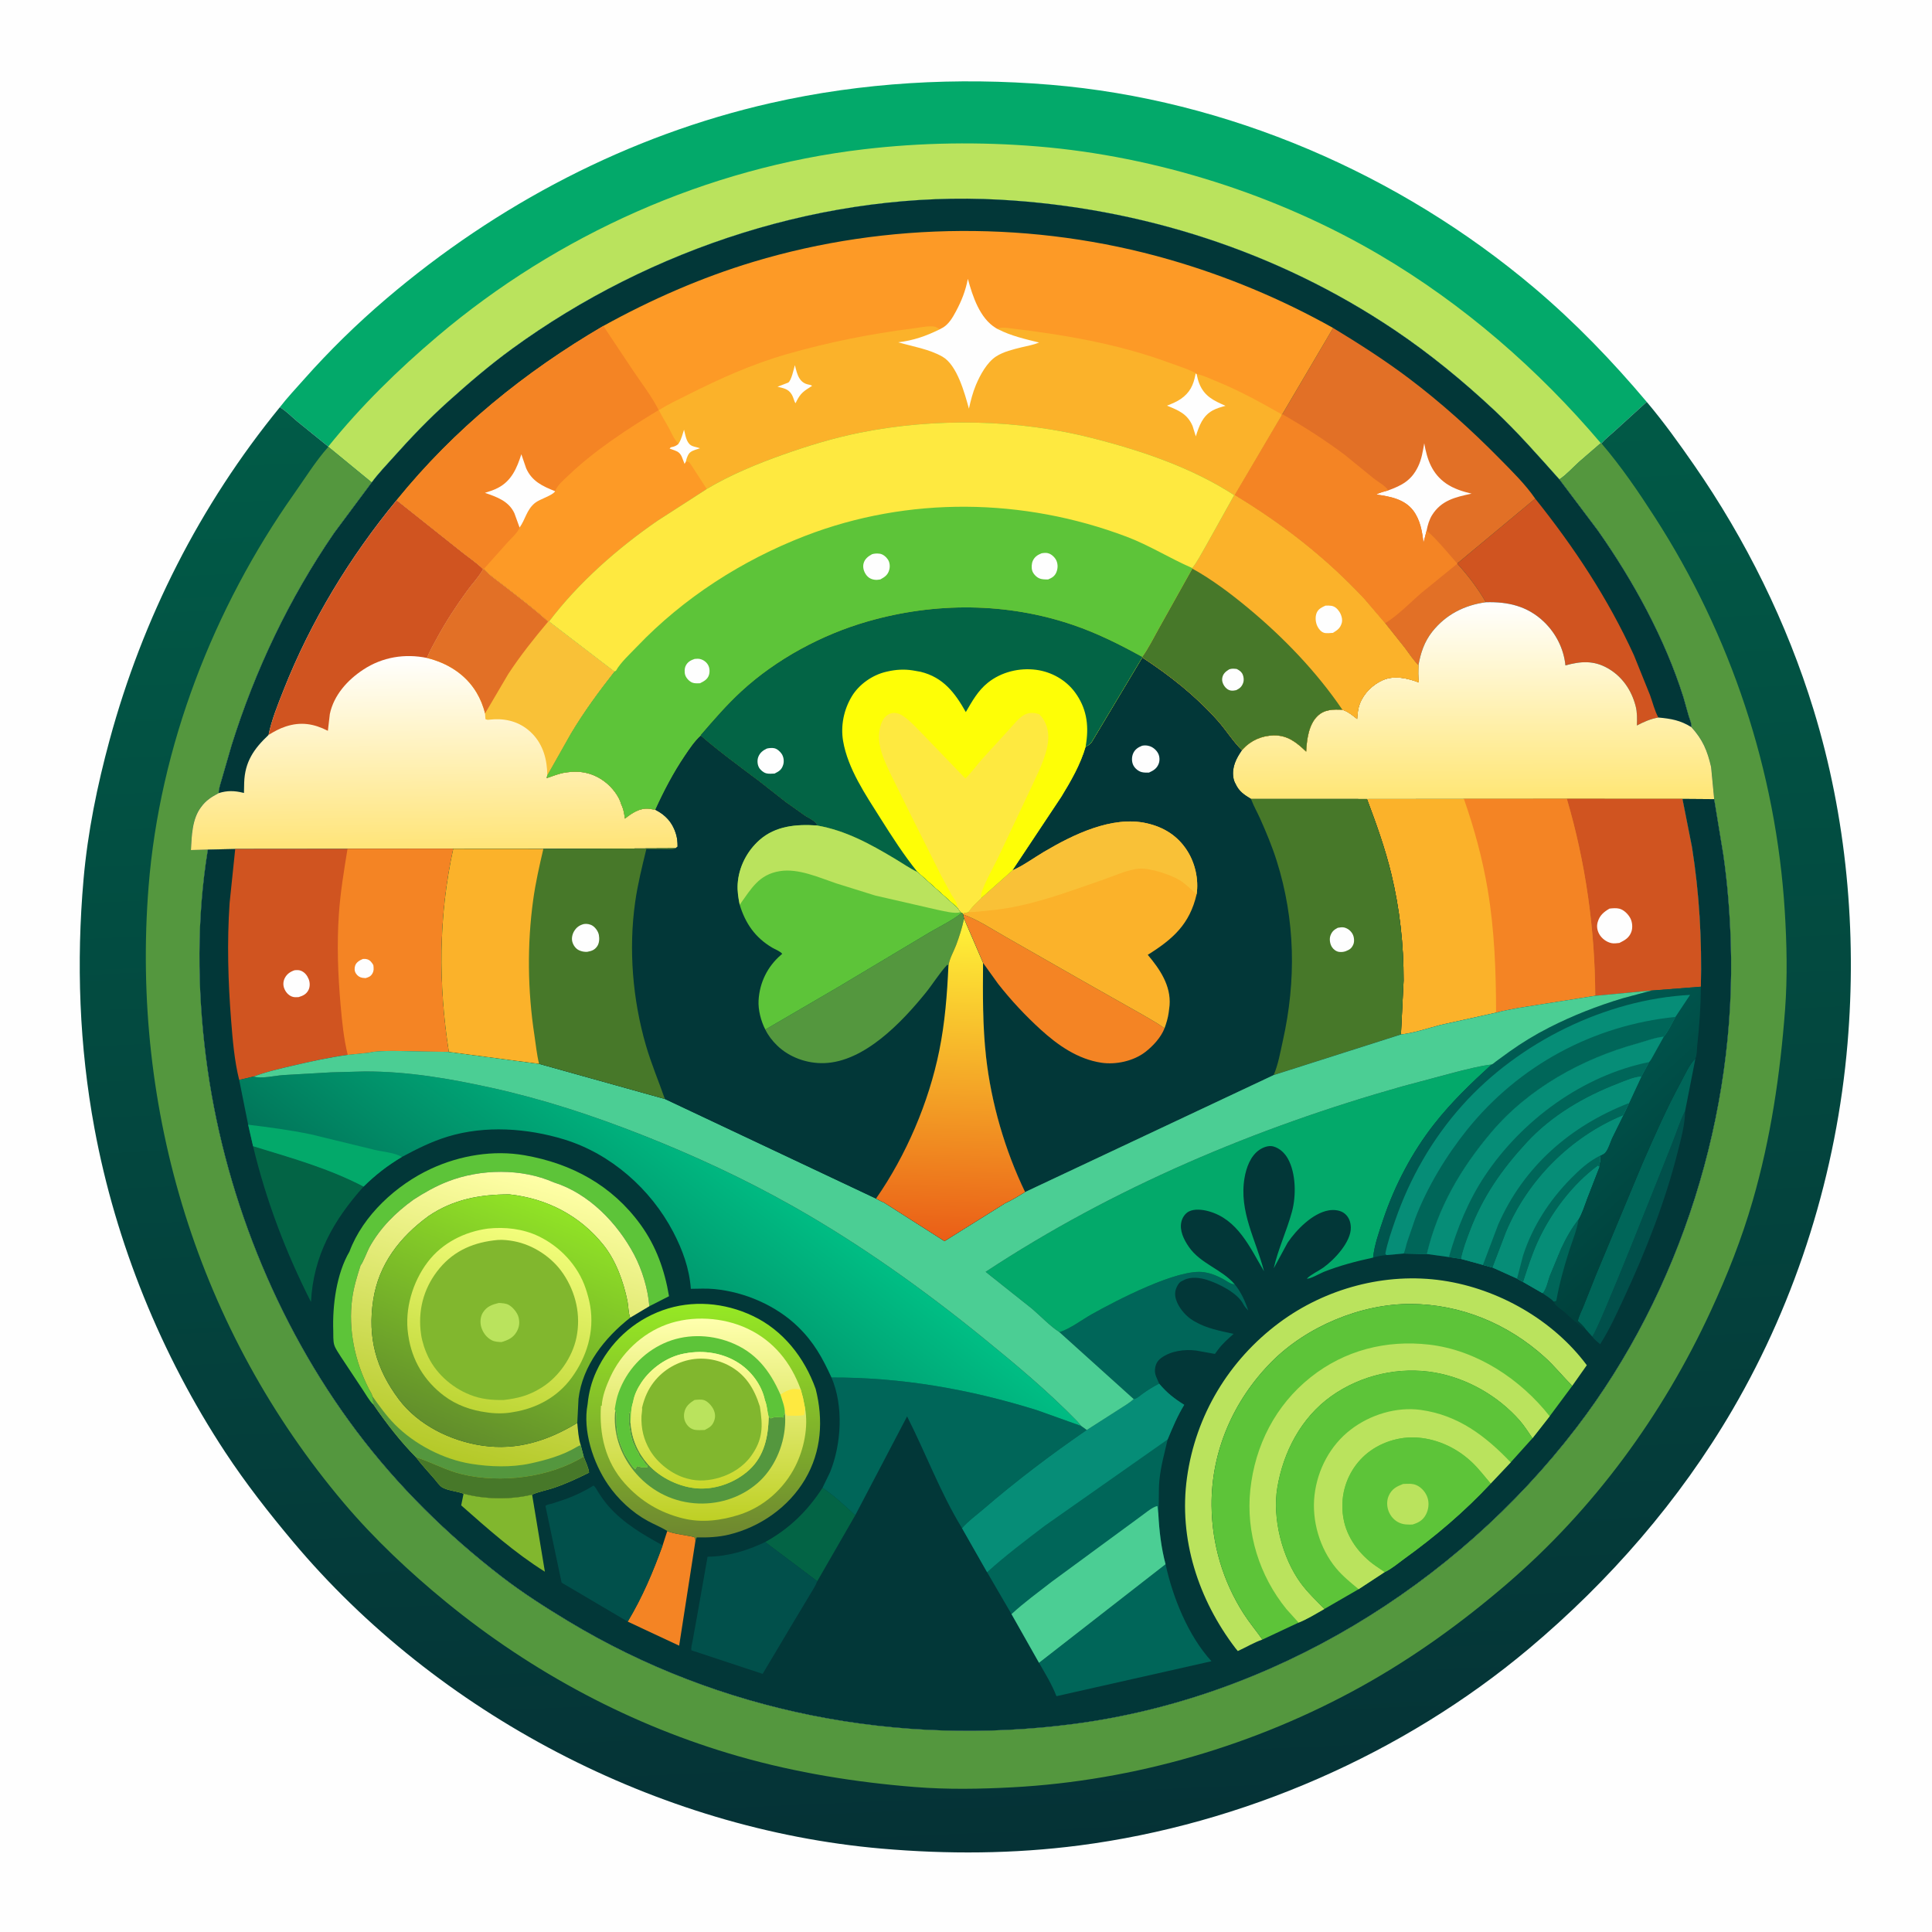 <svg version="1.1" xmlns="http://www.w3.org/2000/svg" style="display: block;" viewBox="0 0 2048 2048" width="1024" height="1024">
<defs>
	<linearGradient id="Gradient1" gradientUnits="userSpaceOnUse" x1="1063.47" y1="1960.89" x2="995.954" y2="404.632">
		<stop class="stop0" offset="0" stop-opacity="1" stop-color="rgb(5,50,54)"/>
		<stop class="stop1" offset="1" stop-opacity="1" stop-color="rgb(1,91,71)"/>
	</linearGradient>
	<linearGradient id="Gradient2" gradientUnits="userSpaceOnUse" x1="1561.53" y1="846.628" x2="1561.14" y2="638.028">
		<stop class="stop0" offset="0" stop-opacity="1" stop-color="rgb(255,230,117)"/>
		<stop class="stop1" offset="1" stop-opacity="1" stop-color="rgb(255,255,255)"/>
	</linearGradient>
	<linearGradient id="Gradient3" gradientUnits="userSpaceOnUse" x1="459.575" y1="900.994" x2="457.647" y2="694.714">
		<stop class="stop0" offset="0" stop-opacity="1" stop-color="rgb(255,228,119)"/>
		<stop class="stop1" offset="1" stop-opacity="1" stop-color="rgb(255,255,255)"/>
	</linearGradient>
	<linearGradient id="Gradient4" gradientUnits="userSpaceOnUse" x1="485.676" y1="1548.4" x2="564.354" y2="1245.53">
		<stop class="stop0" offset="0" stop-opacity="1" stop-color="rgb(180,201,40)"/>
		<stop class="stop1" offset="1" stop-opacity="1" stop-color="rgb(255,255,167)"/>
	</linearGradient>
	<linearGradient id="Gradient5" gradientUnits="userSpaceOnUse" x1="742.89" y1="1381.73" x2="748.121" y2="1631.77">
		<stop class="stop0" offset="0" stop-opacity="1" stop-color="rgb(150,233,36)"/>
		<stop class="stop1" offset="1" stop-opacity="1" stop-color="rgb(110,134,48)"/>
	</linearGradient>
	<linearGradient id="Gradient6" gradientUnits="userSpaceOnUse" x1="744.731" y1="1611.02" x2="744.286" y2="1397.98">
		<stop class="stop0" offset="0" stop-opacity="1" stop-color="rgb(190,208,37)"/>
		<stop class="stop1" offset="1" stop-opacity="1" stop-color="rgb(255,255,174)"/>
	</linearGradient>
	<linearGradient id="Gradient7" gradientUnits="userSpaceOnUse" x1="742.089" y1="1577.07" x2="740.842" y2="1432.94">
		<stop class="stop0" offset="0" stop-opacity="1" stop-color="rgb(201,216,41)"/>
		<stop class="stop1" offset="1" stop-opacity="1" stop-color="rgb(255,255,161)"/>
	</linearGradient>
	<linearGradient id="Gradient8" gradientUnits="userSpaceOnUse" x1="574.809" y1="1274.89" x2="475.069" y2="1520.03">
		<stop class="stop0" offset="0" stop-opacity="1" stop-color="rgb(145,227,38)"/>
		<stop class="stop1" offset="1" stop-opacity="1" stop-color="rgb(98,142,43)"/>
	</linearGradient>
	<linearGradient id="Gradient9" gradientUnits="userSpaceOnUse" x1="505.881" y1="1493.48" x2="552.161" y2="1305.29">
		<stop class="stop0" offset="0" stop-opacity="1" stop-color="rgb(190,214,54)"/>
		<stop class="stop1" offset="1" stop-opacity="1" stop-color="rgb(242,253,123)"/>
	</linearGradient>
	<linearGradient id="Gradient10" gradientUnits="userSpaceOnUse" x1="1751.67" y1="1323.53" x2="1577.77" y2="1132.82">
		<stop class="stop0" offset="0" stop-opacity="1" stop-color="rgb(0,65,60)"/>
		<stop class="stop1" offset="1" stop-opacity="1" stop-color="rgb(0,92,83)"/>
	</linearGradient>
	<linearGradient id="Gradient11" gradientUnits="userSpaceOnUse" x1="603.13" y1="1448.5" x2="778.762" y2="1218.08">
		<stop class="stop0" offset="0" stop-opacity="1" stop-color="rgb(1,118,90)"/>
		<stop class="stop1" offset="1" stop-opacity="1" stop-color="rgb(0,190,132)"/>
	</linearGradient>
	<linearGradient id="Gradient12" gradientUnits="userSpaceOnUse" x1="1005.63" y1="1314.16" x2="1015.32" y2="973.81">
		<stop class="stop0" offset="0" stop-opacity="1" stop-color="rgb(234,94,23)"/>
		<stop class="stop1" offset="1" stop-opacity="1" stop-color="rgb(255,244,56)"/>
	</linearGradient>
</defs>
<path transform="translate(0,0)" fill="rgb(254,254,254)" d="M -0 -0 L 2048 0 L 2048 2048 L -0 2048 L -0 -0 z"/>
<path transform="translate(0,0)" fill="rgb(3,169,106)" d="M 296.67 431.66 C 304.462 421.55 313.416 412.066 321.887 402.504 C 348.991 371.907 378.328 343.194 409.451 316.684 C 526.919 216.626 666.106 143.524 816.99 109.242 C 913.982 87.204 1014.49 81.605 1113.51 89.841 C 1300.85 105.424 1483.66 184.334 1626.78 305.512 C 1670.12 342.205 1709.05 382.68 1745.61 426.026 L 1711.3 457.238 C 1706.8 461.381 1701.54 465.371 1697.56 469.991 L 1696.92 469.756 L 1673.64 489.883 C 1667.02 495.891 1660.51 503.301 1653.06 508.201 C 1630.65 483.134 1608.47 457.773 1583.9 434.772 C 1551.09 404.067 1515.71 374.986 1478.42 349.916 C 1354.22 266.408 1209.21 219.961 1059.99 211.69 C 877.115 201.554 690.111 262.388 542.707 369.832 C 519.099 387.04 496.904 406.065 475.181 425.573 C 454.71 443.956 435.583 463.911 417.262 484.421 C 409.448 493.167 400.925 501.976 393.984 511.42 L 348.016 473.693 L 347.992 473.371 L 314.8 446.484 C 308.9 441.499 303.302 435.629 296.67 431.66 z"/>
<path transform="translate(0,0)" fill="rgb(186,227,93)" d="M 347.992 473.371 C 382.249 430.758 422.221 391.683 463.875 356.402 C 590.931 248.782 749.811 177.74 915.5 158.249 C 976.951 151.02 1038.58 150.152 1100.22 155.257 C 1225.7 165.648 1354 206.402 1462.5 270.244 C 1551.31 322.501 1630.4 391.312 1696.92 469.756 L 1673.64 489.883 C 1667.02 495.891 1660.51 503.301 1653.06 508.201 C 1630.65 483.134 1608.47 457.773 1583.9 434.772 C 1551.09 404.067 1515.71 374.986 1478.42 349.916 C 1354.22 266.408 1209.21 219.961 1059.99 211.69 C 877.115 201.554 690.111 262.388 542.707 369.832 C 519.099 387.04 496.904 406.065 475.181 425.573 C 454.71 443.956 435.583 463.911 417.262 484.421 C 409.448 493.167 400.925 501.976 393.984 511.42 L 348.016 473.693 L 347.992 473.371 z"/>
<path transform="translate(0,0)" fill="url(#Gradient1)" d="M 1697.56 469.991 C 1701.54 465.371 1706.8 461.381 1711.3 457.238 L 1745.61 426.026 C 1763.66 447.42 1779.79 469.914 1795.73 492.887 C 1850.63 572.022 1894.22 660.203 1922.48 752.379 C 1957.4 866.269 1968.48 987.682 1958.45 1106.18 C 1946.94 1242.07 1905.36 1376.41 1836.59 1494.28 C 1780.43 1590.54 1706 1675.97 1620.84 1747.54 C 1487.61 1859.52 1316.52 1933.89 1144.1 1956.25 C 1074.43 1965.28 1004.35 1965.68 934.422 1959.6 C 697.192 1938.97 463.633 1816.73 310.624 1634.3 C 285.094 1603.86 260.618 1572.6 238.752 1539.39 C 170.894 1436.34 122.632 1317.49 100.144 1196.18 C 84.018 1109.18 80.807 1020.19 88.56 932.148 C 92.97 882.061 103.026 832.878 116.193 784.413 C 151.313 655.135 211.902 535.45 296.67 431.66 C 303.302 435.629 308.9 441.499 314.8 446.484 L 347.992 473.371 L 348.016 473.693 L 393.984 511.42 L 354.152 565 C 306.624 634.309 270.549 710.005 245.457 790.15 L 235.347 825.101 C 234.025 829.951 231.773 835.719 231.806 840.751 C 224.184 844.79 218.292 848.442 213.122 855.633 C 203.612 868.065 203.192 886.112 202.388 901.1 L 220.325 900.585 C 208.501 972.935 209.073 1047.4 218.225 1120.02 C 236.067 1261.6 292.046 1402.8 377.875 1517 C 421.625 1575.21 474.119 1626.89 531.736 1671.29 C 554.073 1688.5 578.015 1703.79 602.138 1718.36 C 762.905 1815.44 952.261 1851.73 1137.93 1827.48 C 1348.2 1800.02 1542.6 1680.98 1670.98 1513.49 C 1781.78 1368.93 1840.74 1180.18 1834.68 998.345 C 1833.66 967.613 1831.21 936.635 1826.83 906.198 L 1817.11 847.118 L 1813.84 813.043 C 1809.85 795.807 1804.97 783.984 1792.89 770.787 C 1793.37 766.926 1791.21 762.698 1790.12 759 L 1784.52 739.134 C 1764.84 676.751 1731.26 615.552 1693.72 562.226 L 1653.06 508.201 C 1660.51 503.301 1667.02 495.891 1673.64 489.883 L 1696.92 469.756 L 1697.56 469.991 z"/>
<path transform="translate(0,0)" fill="rgb(84,151,62)" d="M 1653.06 508.201 C 1660.51 503.301 1667.02 495.891 1673.64 489.883 L 1696.92 469.756 L 1697.56 469.991 C 1718.46 494.351 1736.65 521.057 1754.02 548 C 1834.67 673.089 1882.71 817.277 1891.94 965.922 C 1894.08 1000.31 1894.84 1035.84 1892.25 1070.21 C 1887.07 1138.93 1877.07 1206.68 1857.89 1273 C 1846.23 1313.31 1831.13 1351.49 1813.56 1389.54 C 1762.56 1500.02 1689.41 1600.04 1596.91 1679.42 C 1549.33 1720.25 1498.83 1756.73 1443.97 1787.26 C 1331.02 1850.11 1202.54 1887.65 1073.48 1894.61 C 1039 1896.47 1004.17 1897.07 969.707 1894.31 C 906.837 1889.29 844.052 1879.17 783.349 1861.84 C 670.085 1829.5 564.03 1772.85 473.007 1698.34 C 434.341 1666.69 396.773 1631.42 364.499 1593.25 C 210.442 1411.04 138.677 1176.93 157.522 939.624 C 169.276 791.609 226.247 644.584 311.61 523.614 C 323.334 506.999 334.496 488.879 348.016 473.693 L 393.984 511.42 L 354.152 565 C 306.624 634.309 270.549 710.005 245.457 790.15 L 235.347 825.101 C 234.025 829.951 231.773 835.719 231.806 840.751 C 224.184 844.79 218.292 848.442 213.122 855.633 C 203.612 868.065 203.192 886.112 202.388 901.1 L 220.325 900.585 C 208.501 972.935 209.073 1047.4 218.225 1120.02 C 236.067 1261.6 292.046 1402.8 377.875 1517 C 421.625 1575.21 474.119 1626.89 531.736 1671.29 C 554.073 1688.5 578.015 1703.79 602.138 1718.36 C 762.905 1815.44 952.261 1851.73 1137.93 1827.48 C 1348.2 1800.02 1542.6 1680.98 1670.98 1513.49 C 1781.78 1368.93 1840.74 1180.18 1834.68 998.345 C 1833.66 967.613 1831.21 936.635 1826.83 906.198 L 1817.11 847.118 L 1813.84 813.043 C 1809.85 795.807 1804.97 783.984 1792.89 770.787 C 1793.37 766.926 1791.21 762.698 1790.12 759 L 1784.52 739.134 C 1764.84 676.751 1731.26 615.552 1693.72 562.226 L 1653.06 508.201 z"/>
<path transform="translate(0,0)" fill="rgb(2,55,56)" d="M 393.984 511.42 C 400.925 501.976 409.448 493.167 417.262 484.421 C 435.583 463.911 454.71 443.956 475.181 425.573 C 496.904 406.065 519.099 387.04 542.707 369.832 C 690.111 262.388 877.115 201.554 1059.99 211.69 C 1209.21 219.961 1354.22 266.408 1478.42 349.916 C 1515.71 374.986 1551.09 404.067 1583.9 434.772 C 1608.47 457.773 1630.65 483.134 1653.06 508.201 L 1693.72 562.226 C 1731.26 615.552 1764.84 676.751 1784.52 739.134 L 1790.12 759 C 1791.21 762.698 1793.37 766.926 1792.89 770.787 C 1804.97 783.984 1809.85 795.807 1813.84 813.043 L 1817.11 847.118 L 1783.44 846.862 L 1793.56 898.057 C 1801.35 947.027 1804.17 996.393 1802.98 1045.94 L 1750.52 1050.03 L 1691.04 1055.57 L 1610.01 1068.39 C 1602.11 1070.04 1593.63 1071.23 1585.91 1073.51 L 1527.18 1086.5 C 1513.72 1089.98 1498.79 1095.15 1485.04 1096.62 L 1350.12 1139.65 L 1086.64 1263.62 C 1065.28 1219.24 1050.74 1169.39 1045.26 1120.34 C 1041.55 1087.17 1041.82 1054.05 1042.08 1020.73 L 1021.91 973.923 L 1020.78 969.297 L 1020.31 968.173 L 1019.26 967.959 L 1018.04 966.926 L 1014.76 962.281 L 972.769 924.593 C 964.195 920.466 956.34 914.946 948.173 910.078 C 921.768 894.341 896.449 880.401 865.805 875.021 C 865.694 874.485 865.723 873.9 865.473 873.414 C 863.853 870.259 856.476 866.85 853.5 864.904 L 832.747 850.189 L 805.275 828.597 C 784.309 812.834 762.652 797.091 742.826 779.919 C 736.417 785.72 730.875 794.033 726.025 801.217 C 713.772 819.365 703.818 838.511 694.732 858.39 C 705.421 863.841 712.527 871.433 716.314 883.062 C 717.9 887.93 718.346 892.376 718.313 897.473 L 716.163 899.25 L 575.96 899.905 L 480.474 899.828 L 368.376 899.851 L 249.342 899.966 L 220.325 900.585 L 202.388 901.1 C 203.192 886.112 203.612 868.065 213.122 855.633 C 218.292 848.442 224.184 844.79 231.806 840.751 C 231.773 835.719 234.025 829.951 235.347 825.101 L 245.457 790.15 C 270.549 710.005 306.624 634.309 354.152 565 L 393.984 511.42 z"/>
<path transform="translate(0,0)" fill="rgb(208,84,32)" d="M 1627.4 528.577 C 1668.82 580.401 1704.3 634.023 1732.01 694.5 L 1749.07 736.781 C 1751.91 744.558 1753.97 753.399 1757.92 760.605 C 1749.42 762.096 1742.73 765.084 1735.19 769.049 C 1735.43 762.218 1735.58 755.179 1733.86 748.522 C 1729.49 731.642 1719.7 717.22 1704.41 708.434 C 1689.44 699.837 1675.39 700.904 1659.43 705.375 C 1657.67 687.616 1649.25 671.06 1636.25 658.757 C 1619.03 642.446 1598.25 637.689 1575.1 638.402 C 1566.79 623.97 1555.99 609.624 1544.68 597.389 L 1627.4 528.577 z"/>
<path transform="translate(0,0)" fill="rgb(226,112,38)" d="M 1413.17 347.661 C 1440.58 364.307 1467.74 381.646 1493.36 400.966 C 1527.36 426.606 1559.53 455.585 1589.38 485.904 C 1602.44 499.163 1616.83 513.208 1627.4 528.577 L 1544.68 597.389 C 1555.99 609.624 1566.79 623.97 1575.1 638.402 C 1552.36 641.44 1532.56 651.508 1518.21 669.666 C 1509.86 680.234 1505.92 692.139 1503.59 705.23 C 1498.21 699.998 1493.69 692.951 1489.17 686.928 L 1468.27 660.652 L 1446.08 634.706 C 1405.17 590.978 1359.91 555.72 1308.79 524.776 L 1358.6 440.208 L 1359.34 439.067 L 1413.17 347.661 z"/>
<path transform="translate(0,0)" fill="rgb(254,254,254)" d="M 1471.7 519.801 C 1486.24 514.492 1496.13 509.242 1503.17 494.695 C 1507.07 486.637 1508.19 478.568 1509.75 469.898 C 1512.79 487.173 1517.96 502.073 1532.9 512.498 C 1540.79 518.004 1550.65 521.093 1559.93 523.283 C 1542.97 526.956 1527.99 530.204 1518.06 546.031 C 1515.09 550.763 1513.3 556.843 1512.3 562.318 L 1508.92 575.513 C 1507.7 563.563 1505.5 551.069 1498.09 541.258 C 1488.8 528.97 1473.25 526.203 1458.97 524.236 C 1462.57 521.999 1467.63 521.041 1471.7 519.801 z"/>
<path transform="translate(0,0)" fill="rgb(244,132,36)" d="M 1358.6 440.208 L 1359.34 439.067 C 1382.02 452.081 1404.48 466.362 1425.39 482.093 L 1455.6 506.684 C 1460.95 511.039 1467.66 514.113 1471.7 519.801 C 1467.63 521.041 1462.57 521.999 1458.97 524.236 C 1473.25 526.203 1488.8 528.97 1498.09 541.258 C 1505.5 551.069 1507.7 563.563 1508.92 575.513 L 1512.3 562.318 C 1524.38 573.032 1534.22 585.454 1544.84 597.521 L 1507.15 628.18 C 1494.87 638.719 1482.08 652.231 1468.27 660.652 L 1446.08 634.706 C 1405.17 590.978 1359.91 555.72 1308.79 524.776 L 1358.6 440.208 z"/>
<path transform="translate(0,0)" fill="url(#Gradient2)" d="M 1575.1 638.402 C 1598.25 637.689 1619.03 642.446 1636.25 658.757 C 1649.25 671.06 1657.67 687.616 1659.43 705.375 C 1675.39 700.904 1689.44 699.837 1704.41 708.434 C 1719.7 717.22 1729.49 731.642 1733.86 748.522 C 1735.58 755.179 1735.43 762.218 1735.19 769.049 C 1742.73 765.084 1749.42 762.096 1757.92 760.605 C 1771.37 761.836 1781.27 763.532 1792.89 770.787 C 1804.97 783.984 1809.85 795.807 1813.84 813.043 L 1817.11 847.118 L 1783.44 846.862 L 1660.92 846.78 L 1551.81 846.86 L 1449.02 846.974 L 1326.18 846.947 C 1319.02 842.648 1313.41 839 1309.79 831.045 C 1308.48 828.803 1307.76 826.578 1307.37 824 C 1305.74 813.171 1310.51 803.738 1316.54 795.167 L 1317.38 794.225 C 1325.92 784.928 1337.45 779.827 1350.14 779.568 C 1364.99 779.265 1374.47 787.093 1384.6 796.73 C 1385.25 784.302 1387.12 768.321 1396.51 759.159 C 1404.04 751.815 1413.22 751.965 1422.99 752.345 L 1424.53 752.956 C 1429.92 755.029 1434.12 758.646 1438.62 762.173 C 1439.05 756.579 1439.47 751.341 1441.48 746.032 C 1445.71 734.87 1455.08 725.753 1465.9 720.972 C 1477.98 715.637 1492.33 718.926 1504.04 723.465 C 1503.2 717.326 1503.38 711.402 1503.59 705.23 C 1505.92 692.139 1509.86 680.234 1518.21 669.666 C 1532.56 651.508 1552.36 641.44 1575.1 638.402 z"/>
<path transform="translate(0,0)" fill="rgb(251,178,42)" d="M 1551.81 846.86 L 1660.92 846.78 L 1783.44 846.862 L 1793.56 898.057 C 1801.35 947.027 1804.17 996.393 1802.98 1045.94 L 1750.52 1050.03 L 1691.04 1055.57 L 1610.01 1068.39 C 1602.11 1070.04 1593.63 1071.23 1585.91 1073.51 L 1527.18 1086.5 C 1513.72 1089.98 1498.79 1095.15 1485.04 1096.62 L 1487.88 1039.43 C 1488 1001.7 1483.78 963.697 1474.97 927 C 1468.41 899.706 1458.91 873.201 1449.02 846.974 L 1551.81 846.86 z"/>
<path transform="translate(0,0)" fill="rgb(244,132,36)" d="M 1551.81 846.86 L 1660.92 846.78 C 1680.85 914.447 1690.72 985.042 1691.04 1055.57 L 1610.01 1068.39 C 1602.11 1070.04 1593.63 1071.23 1585.91 1073.51 C 1585.85 1029.55 1584.27 985.962 1576.93 942.5 C 1571.41 909.817 1562.73 878.14 1551.81 846.86 z"/>
<path transform="translate(0,0)" fill="rgb(208,84,32)" d="M 1660.92 846.78 L 1783.44 846.862 L 1793.56 898.057 C 1801.35 947.027 1804.17 996.393 1802.98 1045.94 L 1750.52 1050.03 L 1691.04 1055.57 C 1690.72 985.042 1680.85 914.447 1660.92 846.78 z"/>
<path transform="translate(0,0)" fill="rgb(254,254,254)" d="M 1706.12 963.167 C 1709.41 962.741 1713.26 962.435 1716.5 963.22 C 1721.26 964.375 1725.85 968.957 1728.1 973.129 C 1730.39 977.35 1730.94 983.499 1729.22 988.002 C 1726.82 994.304 1722.34 996.691 1716.67 999.548 C 1713.91 999.859 1710.92 1000.33 1708.18 999.749 C 1702.91 998.629 1697.8 994.792 1695.21 990.091 C 1693.08 986.225 1692.37 981.915 1693.57 977.645 C 1695.58 970.495 1699.88 966.811 1706.12 963.167 z"/>
<path transform="translate(0,0)" fill="url(#Gradient3)" d="M 420.479 530.165 L 489.124 584.755 C 496.61 590.767 505.445 596.556 512.184 603.326 L 512.891 603.125 C 518.906 609.915 527.276 615.451 534.422 621.062 C 550.173 633.43 566.328 645.342 581.043 658.968 L 582.034 658.804 L 651.315 711.867 C 634.66 733.119 619.168 754.159 605.277 777.383 L 580.138 821.9 L 579.5 824.821 C 586.404 822.649 592.217 819.919 599.5 818.913 L 601.379 818.635 C 616.059 816.575 629.547 819.785 641.4 828.899 C 648.643 834.469 656.159 843.742 658.593 852.782 L 659.038 853.707 C 661.142 858.303 661.724 862.839 662.423 867.78 C 669.777 862.025 678.09 856.23 687.993 857.326 L 694.732 858.39 C 705.421 863.841 712.527 871.433 716.314 883.062 C 717.9 887.93 718.346 892.376 718.313 897.473 L 716.163 899.25 L 575.96 899.905 L 480.474 899.828 L 368.376 899.851 L 249.342 899.966 L 220.325 900.585 L 202.388 901.1 C 203.192 886.112 203.612 868.065 213.122 855.633 C 218.292 848.442 224.184 844.79 231.806 840.751 C 240.735 837.904 248.56 838.106 257.571 840.331 L 258.61 840.598 L 258.842 829.68 C 259.53 807.607 269.096 793.742 284.685 779.064 C 287.998 762.806 294.679 746.508 300.752 731.137 C 329.444 658.505 370.878 590.413 420.479 530.165 z"/>
<path transform="translate(0,0)" fill="rgb(249,193,55)" d="M 512.184 603.326 L 512.891 603.125 C 518.906 609.915 527.276 615.451 534.422 621.062 C 550.173 633.43 566.328 645.342 581.043 658.968 L 582.034 658.804 L 651.315 711.867 C 634.66 733.119 619.168 754.159 605.277 777.383 L 580.138 821.9 L 579.933 816 C 578.795 799.491 572.983 784.44 559.898 773.738 C 547.979 763.989 533.591 761.138 518.627 762.892 C 516.641 763.125 516.647 763.091 514.596 762.287 L 514.144 756.349 C 512.374 748.603 509.16 740.819 505.072 734.002 C 493.457 714.629 474.234 702.803 452.724 697.494 C 455.303 690.401 459.385 683.539 462.965 676.903 C 472.455 659.315 483.558 642.294 495.331 626.156 C 500.834 618.613 507.739 611.524 512.184 603.326 z"/>
<path transform="translate(0,0)" fill="rgb(226,112,38)" d="M 512.184 603.326 L 512.891 603.125 C 518.906 609.915 527.276 615.451 534.422 621.062 C 550.173 633.43 566.328 645.342 581.043 658.968 C 566.072 676.754 551.428 695.151 538.691 714.615 L 514.144 756.349 C 512.374 748.603 509.16 740.819 505.072 734.002 C 493.457 714.629 474.234 702.803 452.724 697.494 C 455.303 690.401 459.385 683.539 462.965 676.903 C 472.455 659.315 483.558 642.294 495.331 626.156 C 500.834 618.613 507.739 611.524 512.184 603.326 z"/>
<path transform="translate(0,0)" fill="rgb(208,84,32)" d="M 420.479 530.165 L 489.124 584.755 C 496.61 590.767 505.445 596.556 512.184 603.326 C 507.739 611.524 500.834 618.613 495.331 626.156 C 483.558 642.294 472.455 659.315 462.965 676.903 C 459.385 683.539 455.303 690.401 452.724 697.494 C 429.128 692.588 405.348 696.505 385.103 709.808 C 368.462 720.742 353.869 736.81 349.645 756.83 L 347.562 774.679 C 332.599 767.049 318.847 764.869 302.776 770.15 C 296.213 772.307 290.541 775.446 284.685 779.064 C 287.998 762.806 294.679 746.508 300.752 731.137 C 329.444 658.505 370.878 590.413 420.479 530.165 z"/>
<path transform="translate(0,0)" fill="rgb(2,55,56)" d="M 1210.86 696.907 C 1240.35 716.294 1267.01 737.253 1290.64 763.657 C 1299.58 773.65 1307.06 785.933 1316.54 795.167 C 1310.51 803.738 1305.74 813.171 1307.37 824 C 1307.76 826.578 1308.48 828.803 1309.79 831.045 C 1313.41 839 1319.02 842.648 1326.18 846.947 L 1449.02 846.974 C 1458.91 873.201 1468.41 899.706 1474.97 927 C 1483.78 963.697 1488 1001.7 1487.88 1039.43 L 1485.04 1096.62 L 1350.12 1139.65 L 1086.64 1263.62 C 1065.28 1219.24 1050.74 1169.39 1045.26 1120.34 C 1041.55 1087.17 1041.82 1054.05 1042.08 1020.73 L 1021.91 973.923 L 1020.78 969.297 L 1020.31 968.173 L 1026.57 966.78 C 1030.3 961.059 1035.28 956.633 1040.2 951.958 L 1073.09 922.696 L 1125.01 844.586 C 1135.28 827.798 1145.34 810.336 1150.84 791.335 C 1153.84 790.092 1155.51 789.075 1157.35 786.372 L 1210.86 696.907 z"/>
<path transform="translate(0,0)" fill="rgb(254,254,254)" d="M 1210.68 790.5 C 1213.56 789.946 1215.72 790.06 1218.5 790.903 C 1222.39 792.085 1226 795.254 1227.79 798.907 C 1229.35 802.081 1229.51 806.32 1228.25 809.608 C 1226.29 814.668 1222.74 816.805 1218.01 818.958 C 1215.43 819 1212.62 819.127 1210.11 818.431 C 1206.57 817.449 1203.13 814.567 1201.43 811.322 C 1199.53 807.682 1199.52 802.626 1201.1 798.875 C 1202.95 794.459 1206.41 792.196 1210.68 790.5 z"/>
<path transform="translate(0,0)" fill="rgb(244,132,36)" d="M 1020.78 969.297 C 1036.61 974.868 1051.74 985.091 1066.37 993.358 L 1148 1039.95 L 1212.32 1076.31 C 1219.7 1080.75 1227.53 1084.89 1234.46 1090 C 1230.63 1099.76 1222.25 1108.85 1214.04 1115.18 C 1201.57 1124.78 1182.97 1128.84 1167.51 1126.53 C 1142.59 1122.79 1121.44 1108.07 1103.21 1091.45 C 1086.85 1076.53 1071.76 1060.41 1058.09 1042.99 L 1042.08 1020.73 L 1021.91 973.923 L 1020.78 969.297 z"/>
<path transform="translate(0,0)" fill="rgb(251,178,42)" d="M 1073.09 922.696 L 1073.92 922.343 C 1085.15 917.327 1095.92 909.323 1106.55 903.042 C 1137.35 884.831 1178.86 864.38 1215.5 872.689 C 1233.49 876.768 1248.05 885.697 1258.24 901.417 C 1266.86 914.718 1270.81 932.205 1268.46 947.957 C 1261.15 979.671 1243.44 995.408 1216.68 1012.15 C 1229.39 1027.25 1241.38 1044.72 1239.81 1065.6 L 1239.11 1071.5 L 1238.85 1073.47 C 1238.06 1079.24 1236.42 1084.54 1234.46 1090 C 1227.53 1084.89 1219.7 1080.75 1212.32 1076.31 L 1148 1039.95 L 1066.37 993.358 C 1051.74 985.091 1036.61 974.868 1020.78 969.297 L 1020.31 968.173 L 1026.57 966.78 C 1030.3 961.059 1035.28 956.633 1040.2 951.958 L 1073.09 922.696 z"/>
<path transform="translate(0,0)" fill="rgb(249,193,55)" d="M 1073.09 922.696 L 1073.92 922.343 C 1085.15 917.327 1095.92 909.323 1106.55 903.042 C 1137.35 884.831 1178.86 864.38 1215.5 872.689 C 1233.49 876.768 1248.05 885.697 1258.24 901.417 C 1266.86 914.718 1270.81 932.205 1268.46 947.957 C 1262.75 942.867 1257.01 937.057 1250.5 933.042 C 1241.11 927.245 1219.12 920.008 1208 920.774 C 1195.88 921.609 1180.47 928.716 1168.87 932.716 C 1129.15 946.413 1090.06 961.518 1047.94 965.222 C 1041.05 965.828 1033.47 967.053 1026.57 966.78 C 1030.3 961.059 1035.28 956.633 1040.2 951.958 L 1073.09 922.696 z"/>
<path transform="translate(0,0)" fill="rgb(71,120,41)" d="M 1326.18 846.947 L 1449.02 846.974 C 1458.91 873.201 1468.41 899.706 1474.97 927 C 1483.78 963.697 1488 1001.7 1487.88 1039.43 L 1485.04 1096.62 L 1350.12 1139.65 C 1354.95 1128.54 1357.23 1115.12 1359.87 1103.27 C 1374.12 1039.48 1373.13 975.164 1353.33 912.478 C 1348.48 897.134 1342.27 882.273 1335.71 867.594 C 1332.75 860.945 1329.02 854.628 1326.48 847.796 L 1326.18 846.947 z"/>
<path transform="translate(0,0)" fill="rgb(254,254,254)" d="M 1418.1 983.5 C 1420.3 983.148 1422.88 982.613 1425.07 983.227 C 1428.89 984.296 1431.79 986.596 1433.75 990.052 C 1435.41 992.983 1435.94 997.931 1434.62 1001.06 C 1432.82 1005.32 1430.68 1006.65 1426.5 1008.33 C 1424.25 1009.12 1421.89 1009.35 1419.5 1009.05 C 1416.36 1008.64 1413.43 1006.36 1411.8 1003.74 C 1409.81 1000.54 1409.02 995.498 1410.28 991.876 C 1411.76 987.621 1414.18 985.481 1418.1 983.5 z"/>
<path transform="translate(0,0)" fill="rgb(253,154,38)" d="M 639.544 345.508 C 690.057 317.618 743.438 294.169 798.724 277.526 C 940.975 234.704 1096.54 234.001 1239.22 275.062 C 1299.82 292.499 1358.17 316.819 1413.17 347.661 L 1359.34 439.067 L 1358.6 440.208 L 1308.79 524.776 C 1359.91 555.72 1405.17 590.978 1446.08 634.706 L 1468.27 660.652 L 1489.17 686.928 C 1493.69 692.951 1498.21 699.998 1503.59 705.23 C 1503.38 711.402 1503.2 717.326 1504.04 723.465 C 1492.33 718.926 1477.98 715.637 1465.9 720.972 C 1455.08 725.753 1445.71 734.87 1441.48 746.032 C 1439.47 751.341 1439.05 756.579 1438.62 762.173 C 1434.12 758.646 1429.92 755.029 1424.53 752.956 L 1422.99 752.345 C 1413.22 751.965 1404.04 751.815 1396.51 759.159 C 1387.12 768.321 1385.25 784.302 1384.6 796.73 C 1374.47 787.093 1364.99 779.265 1350.14 779.568 C 1337.45 779.827 1325.92 784.928 1317.38 794.225 L 1316.54 795.167 C 1307.06 785.933 1299.58 773.65 1290.64 763.657 C 1267.01 737.253 1240.35 716.294 1210.86 696.907 L 1157.35 786.372 C 1155.51 789.075 1153.84 790.092 1150.84 791.335 C 1145.34 810.336 1135.28 827.798 1125.01 844.586 L 1073.09 922.696 L 1040.2 951.958 C 1035.28 956.633 1030.3 961.059 1026.57 966.78 L 1020.31 968.173 L 1019.26 967.959 L 1018.04 966.926 L 1014.76 962.281 L 972.769 924.593 C 964.195 920.466 956.34 914.946 948.173 910.078 C 921.768 894.341 896.449 880.401 865.805 875.021 C 865.694 874.485 865.723 873.9 865.473 873.414 C 863.853 870.259 856.476 866.85 853.5 864.904 L 832.747 850.189 L 805.275 828.597 C 784.309 812.834 762.652 797.091 742.826 779.919 C 736.417 785.72 730.875 794.033 726.025 801.217 C 713.772 819.365 703.818 838.511 694.732 858.39 L 687.993 857.326 C 678.09 856.23 669.777 862.025 662.423 867.78 C 661.724 862.839 661.142 858.303 659.038 853.707 L 658.593 852.782 C 656.159 843.742 648.643 834.469 641.4 828.899 C 629.547 819.785 616.059 816.575 601.379 818.635 L 599.5 818.913 C 592.217 819.919 586.404 822.649 579.5 824.821 L 580.138 821.9 L 605.277 777.383 C 619.168 754.159 634.66 733.119 651.315 711.867 L 582.034 658.804 L 581.043 658.968 C 566.328 645.342 550.173 633.43 534.422 621.062 C 527.276 615.451 518.906 609.915 512.891 603.125 L 512.184 603.326 C 505.445 596.556 496.61 590.767 489.124 584.755 L 420.479 530.165 C 481.748 454.55 555.925 394.495 639.544 345.508 z"/>
<path transform="translate(0,0)" fill="rgb(244,132,36)" d="M 420.479 530.165 C 481.748 454.55 555.925 394.495 639.544 345.508 L 670.546 392.037 C 679.721 405.785 690.829 420.023 698.225 434.668 C 665.021 454.746 630.16 477.503 602.093 504.408 C 597.468 508.841 590.545 514.562 588.514 520.711 C 585.526 525.552 572.153 528.905 566.826 533.387 C 558.035 540.783 557.018 550.575 550.788 559.22 C 548.498 564.96 542.389 570.218 538.203 574.798 L 512.891 603.125 L 512.184 603.326 C 505.445 596.556 496.61 590.767 489.124 584.755 L 420.479 530.165 z"/>
<path transform="translate(0,0)" fill="rgb(254,254,254)" d="M 550.788 559.22 L 545.265 543.992 C 539.236 531.094 526.599 526.733 514.031 522.452 C 518.834 520.969 523.527 519.451 528 517.108 C 542.338 509.6 547.959 496.141 552.647 481.54 L 557.707 496.309 C 563.745 510.147 575.252 515.497 588.514 520.711 C 585.526 525.552 572.153 528.905 566.826 533.387 C 558.035 540.783 557.018 550.575 550.788 559.22 z"/>
<path transform="translate(0,0)" fill="rgb(251,178,42)" d="M 996.221 349.061 L 1000 346.997 C 1006.06 343.118 1009.92 336.481 1013.25 330.272 C 1019.42 318.753 1023.48 308.43 1025.97 295.63 C 1030.98 313.998 1038.52 337.32 1055.59 347.708 L 1056.75 348.404 C 1060.93 347.153 1063.71 347.145 1068 347.65 C 1126.37 354.529 1183.94 364.097 1239.34 384.465 C 1248.52 387.84 1258.28 390.822 1267.01 395.207 L 1267.44 395.881 L 1268.46 396.554 C 1275.49 397.76 1282.04 401.159 1288.62 403.812 C 1312.43 413.403 1335.37 425.998 1357.67 438.653 L 1358.6 440.208 L 1308.79 524.776 C 1359.91 555.72 1405.17 590.978 1446.08 634.706 L 1468.27 660.652 L 1489.17 686.928 C 1493.69 692.951 1498.21 699.998 1503.59 705.23 C 1503.38 711.402 1503.2 717.326 1504.04 723.465 C 1492.33 718.926 1477.98 715.637 1465.9 720.972 C 1455.08 725.753 1445.71 734.87 1441.48 746.032 C 1439.47 751.341 1439.05 756.579 1438.62 762.173 C 1434.12 758.646 1429.92 755.029 1424.53 752.956 L 1422.99 752.345 C 1413.22 751.965 1404.04 751.815 1396.51 759.159 C 1387.12 768.321 1385.25 784.302 1384.6 796.73 C 1374.47 787.093 1364.99 779.265 1350.14 779.568 C 1337.45 779.827 1325.92 784.928 1317.38 794.225 L 1316.54 795.167 C 1307.06 785.933 1299.58 773.65 1290.64 763.657 C 1267.01 737.253 1240.35 716.294 1210.86 696.907 L 1210.81 696.328 C 1217.44 687.077 1222.75 676.272 1228.34 666.314 L 1263.9 602.721 L 1263.87 602.165 C 1269.17 595.564 1273.51 586.771 1277.86 579.459 L 1308.29 524.902 C 1263.44 495.727 1210.35 477.849 1158.83 464.656 C 1079.66 444.386 991.363 442.58 911.226 458.733 C 883.668 464.288 856.721 472.502 830.246 481.879 C 802.589 491.674 774.458 503.297 749.192 518.334 L 732.121 491.982 C 730.198 489.351 730.396 489.598 727.153 489.084 L 725.67 491.714 L 722.804 484.316 C 721.079 480.535 718.996 478.717 715.099 477.385 L 709.832 475.5 L 711 474.217 C 713.364 473.715 715.444 473.269 717.472 471.881 L 718.882 470.878 L 718.66 469.794 C 714.298 465.231 711.895 459.082 708.922 453.565 C 705.532 447.269 701.611 441.286 698.526 434.827 C 707.935 428.609 718.852 423.694 728.948 418.581 C 762.637 401.522 797.665 385.821 834.03 375.421 C 878.005 362.845 922.23 353.921 967.599 348.202 C 973.626 347.442 985.732 344.833 991.5 346.447 C 992.924 346.846 994.871 348.314 996.221 349.061 z"/>
<path transform="translate(0,0)" fill="rgb(254,254,254)" d="M 718.882 470.878 L 719.815 469.468 C 722.345 465.476 723.611 459.975 725.103 455.485 C 726.48 460.787 727.407 468.811 732.364 471.972 C 735.073 473.7 739.018 474.016 742.063 475.178 L 740.281 475.753 C 736.55 476.974 731.719 478.121 729.717 481.825 C 728.512 484.055 727.571 486.586 727.153 489.084 L 725.67 491.714 L 722.804 484.316 C 721.079 480.535 718.996 478.717 715.099 477.385 L 709.832 475.5 L 711 474.217 C 713.364 473.715 715.444 473.269 717.472 471.881 L 718.882 470.878 z"/>
<path transform="translate(0,0)" fill="rgb(254,254,254)" d="M 842.6 387.068 C 843.833 391.774 844.901 397.15 847.575 401.257 C 849.876 404.79 852.834 406.802 856.952 407.634 C 858.777 408.003 859.248 407.964 860.879 409 C 852.313 414.526 848.799 416.282 844.17 425.677 L 843.31 427.443 C 842.18 425.534 842.524 426.338 841.858 424.458 C 841.1 422.32 840.429 420.145 839.256 418.187 C 835.602 412.089 830.569 411.558 824.203 409.957 L 835.391 405.645 C 838.782 403.989 841.525 390.88 842.6 387.068 z"/>
<path transform="translate(0,0)" fill="rgb(254,254,254)" d="M 1405.06 642 C 1407.09 641.925 1409.18 641.852 1411.2 642.165 C 1415.05 642.764 1417.65 645.272 1419.76 648.427 C 1421.85 651.564 1423.37 656.565 1422.35 660.238 C 1420.81 665.812 1417.73 667.987 1412.96 670.869 C 1410.21 671.021 1406.18 671.565 1403.53 670.798 C 1400.34 669.876 1397.67 666.461 1396.36 663.59 C 1394.46 659.463 1393.96 653.811 1395.77 649.549 C 1397.51 645.479 1401.25 643.697 1405.06 642 z"/>
<path transform="translate(0,0)" fill="rgb(254,254,254)" d="M 1267.44 395.881 L 1268.46 396.554 C 1269.22 400.053 1270.02 403.511 1271.37 406.84 C 1276.77 420.159 1286.68 424.718 1299.1 430.186 C 1294.45 431.493 1289.76 432.755 1285.49 435.084 C 1274.76 440.948 1271.04 451.615 1267.62 462.593 L 1264.18 451.529 C 1258.6 438.577 1249.17 435.003 1237.08 430.009 C 1242.19 427.96 1247.35 425.962 1251.88 422.772 C 1261.33 416.121 1265.07 408.317 1267.22 397.083 L 1267.44 395.881 z"/>
<path transform="translate(0,0)" fill="rgb(254,254,254)" d="M 996.221 349.061 L 1000 346.997 C 1006.06 343.118 1009.92 336.481 1013.25 330.272 C 1019.42 318.753 1023.48 308.43 1025.97 295.63 C 1030.98 313.998 1038.52 337.32 1055.59 347.708 L 1056.75 348.404 L 1057.97 349.027 C 1072.25 356.232 1086.23 359.274 1101.52 363.131 C 1095.55 365.578 1089.24 366.594 1083 368.13 C 1074.13 370.315 1063.73 372.812 1055.98 377.796 C 1046.27 384.035 1038.92 397.576 1034.55 408.007 C 1031.17 416.081 1028.97 424.656 1027.1 433.193 C 1022.62 416.967 1014.65 387.128 999.206 378.195 C 985.247 370.118 967.536 367.334 952.16 362.862 C 968.347 360.909 981.642 356.24 996.221 349.061 z"/>
<path transform="translate(0,0)" fill="rgb(71,120,41)" d="M 1263.9 602.721 C 1284.63 614.172 1304.7 629.319 1322.88 644.399 C 1360.36 675.475 1395.56 711.978 1422.99 752.345 C 1413.22 751.965 1404.04 751.815 1396.51 759.159 C 1387.12 768.321 1385.25 784.302 1384.6 796.73 C 1374.47 787.093 1364.99 779.265 1350.14 779.568 C 1337.45 779.827 1325.92 784.928 1317.38 794.225 L 1316.54 795.167 C 1307.06 785.933 1299.58 773.65 1290.64 763.657 C 1267.01 737.253 1240.35 716.294 1210.86 696.907 L 1210.81 696.328 C 1217.44 687.077 1222.75 676.272 1228.34 666.314 L 1263.9 602.721 z"/>
<path transform="translate(0,0)" fill="rgb(254,254,254)" d="M 1303.05 709.5 C 1305.91 708.533 1308.08 708.819 1311 709.147 C 1313.23 710.357 1315.3 711.536 1316.66 713.754 C 1318.25 716.34 1318.87 720.693 1317.88 723.611 C 1316.46 727.8 1314.37 729.659 1310.5 731.574 C 1308.61 731.983 1306.84 732.297 1304.91 732.021 C 1301.89 731.59 1299.46 729.586 1297.78 727.113 C 1295.97 724.47 1295.06 721.344 1295.75 718.174 C 1296.67 713.901 1299.52 711.695 1303.05 709.5 z"/>
<path transform="translate(0,0)" fill="rgb(93,196,57)" d="M 749.192 518.334 C 774.458 503.297 802.589 491.674 830.246 481.879 C 856.721 472.502 883.668 464.288 911.226 458.733 C 991.363 442.58 1079.66 444.386 1158.83 464.656 C 1210.35 477.849 1263.44 495.727 1308.29 524.902 L 1277.86 579.459 C 1273.51 586.771 1269.17 595.564 1263.87 602.165 L 1263.9 602.721 L 1228.34 666.314 C 1222.75 676.272 1217.44 687.077 1210.81 696.328 L 1210.86 696.907 L 1157.35 786.372 C 1155.51 789.075 1153.84 790.092 1150.84 791.335 C 1145.34 810.336 1135.28 827.798 1125.01 844.586 L 1073.09 922.696 L 1040.2 951.958 C 1035.28 956.633 1030.3 961.059 1026.57 966.78 L 1020.31 968.173 L 1019.26 967.959 L 1018.04 966.926 L 1014.76 962.281 L 972.769 924.593 C 964.195 920.466 956.34 914.946 948.173 910.078 C 921.768 894.341 896.449 880.401 865.805 875.021 C 865.694 874.485 865.723 873.9 865.473 873.414 C 863.853 870.259 856.476 866.85 853.5 864.904 L 832.747 850.189 L 805.275 828.597 C 784.309 812.834 762.652 797.091 742.826 779.919 C 736.417 785.72 730.875 794.033 726.025 801.217 C 713.772 819.365 703.818 838.511 694.732 858.39 L 687.993 857.326 C 678.09 856.23 669.777 862.025 662.423 867.78 C 661.724 862.839 661.142 858.303 659.038 853.707 L 658.593 852.782 C 656.159 843.742 648.643 834.469 641.4 828.899 C 629.547 819.785 616.059 816.575 601.379 818.635 L 599.5 818.913 C 592.217 819.919 586.404 822.649 579.5 824.821 L 580.138 821.9 L 605.277 777.383 C 619.168 754.159 634.66 733.119 651.315 711.867 L 582.034 658.804 C 613.101 617.771 654.916 580.977 697.142 551.955 L 747.635 519.406 L 749.192 518.334 z"/>
<path transform="translate(0,0)" fill="rgb(254,254,254)" d="M 736.318 698.5 C 738.262 698.318 740.269 698.129 742.184 698.611 C 745.688 699.493 748.803 701.755 750.59 704.909 C 752.281 707.892 752.547 712.112 751.556 715.377 C 750.091 720.205 746.195 722.184 741.973 724.3 C 739.408 724.298 736.319 724.606 733.898 723.627 C 730.739 722.35 727.477 718.933 726.388 715.685 C 725.392 712.712 725.542 708.351 726.987 705.549 C 729.041 701.567 732.257 699.878 736.318 698.5 z"/>
<path transform="translate(0,0)" fill="rgb(254,254,254)" d="M 1104.16 586.5 C 1106.89 586.072 1109.42 585.738 1112.06 586.77 C 1115.41 588.082 1118.66 591.344 1120.01 594.685 C 1121.56 598.525 1121.36 602.95 1119.75 606.726 C 1117.97 610.909 1115.12 612.525 1111.1 614.221 C 1107.91 614.263 1104.47 614.327 1101.5 612.982 C 1098.4 611.582 1095.17 608.172 1094.18 604.888 C 1093.28 601.933 1093.51 597.432 1094.76 594.611 C 1096.69 590.272 1099.91 588.188 1104.16 586.5 z"/>
<path transform="translate(0,0)" fill="rgb(254,254,254)" d="M 924.374 587.5 C 926.86 586.673 929.912 586.624 932.5 586.943 C 935.961 587.369 939.376 590.336 941.233 593.148 C 943.217 596.15 943.597 600.442 942.686 603.872 C 941.205 609.452 938.023 611.57 933.179 614.228 C 931.039 614.627 929.21 614.831 927.033 614.531 C 923.095 613.99 920.134 612.214 917.887 608.925 C 915.604 605.586 914.384 601.314 915.414 597.298 C 916.643 592.508 920.25 589.747 924.374 587.5 z"/>
<path transform="translate(0,0)" fill="rgb(254,233,64)" d="M 749.192 518.334 C 774.458 503.297 802.589 491.674 830.246 481.879 C 856.721 472.502 883.668 464.288 911.226 458.733 C 991.363 442.58 1079.66 444.386 1158.83 464.656 C 1210.35 477.849 1263.44 495.727 1308.29 524.902 L 1277.86 579.459 C 1273.51 586.771 1269.17 595.564 1263.87 602.165 L 1263.04 601.811 C 1239.69 591.631 1218.29 578.016 1194.23 568.925 C 1084.91 527.617 962.722 525.83 853.386 568.107 C 786.672 593.904 724.55 633.743 675.103 685.571 C 668.122 692.888 657.841 702.228 652.986 710.955 L 651.315 711.867 L 582.034 658.804 C 613.101 617.771 654.916 580.977 697.142 551.955 L 747.635 519.406 L 749.192 518.334 z"/>
<path transform="translate(0,0)" fill="rgb(254,254,6)" d="M 742.615 779.176 C 756.387 763.222 770.262 747.146 785.785 732.851 C 823.01 698.571 871.136 672.714 919.675 658.752 C 991.025 638.229 1067.04 638.436 1137.59 662.508 C 1163.12 671.219 1187.26 683.276 1210.81 696.328 L 1210.86 696.907 L 1157.35 786.372 C 1155.51 789.075 1153.84 790.092 1150.84 791.335 C 1145.34 810.336 1135.28 827.798 1125.01 844.586 L 1073.09 922.696 L 1040.2 951.958 C 1035.28 956.633 1030.3 961.059 1026.57 966.78 L 1020.31 968.173 L 1019.26 967.959 L 1018.04 966.926 L 1014.76 962.281 L 972.769 924.593 C 964.195 920.466 956.34 914.946 948.173 910.078 C 921.768 894.341 896.449 880.401 865.805 875.021 C 865.694 874.485 865.723 873.9 865.473 873.414 C 863.853 870.259 856.476 866.85 853.5 864.904 L 832.747 850.189 L 805.275 828.597 C 784.309 812.834 762.652 797.091 742.826 779.919 L 742.615 779.176 z"/>
<path transform="translate(0,0)" fill="rgb(254,233,64)" d="M 1014.76 962.281 C 1015.83 957.664 1010.82 952.29 1008.65 948.518 L 997.695 928.243 L 966.571 866.056 L 944.488 821.341 C 938.863 809.352 932.312 796.185 931.792 782.714 C 931.51 775.417 933.317 764.903 938.755 759.594 C 941.28 757.129 944.694 755.636 948.241 755.732 C 951.275 755.814 954.271 757.004 956.787 758.654 C 965.187 764.164 972.479 772.673 979.591 779.784 L 1023.35 825.266 C 1029.57 819.174 1034.73 811.995 1040.42 805.413 L 1069.79 773.228 C 1074.55 768.09 1080.33 760.34 1086.65 757.311 C 1091.32 755.073 1097.12 755.406 1101.82 757.251 C 1109.38 764.951 1112.04 775.002 1111.02 785.586 C 1109.36 802.823 1098.64 822.522 1091.52 838.202 L 1057.13 910.937 C 1053.65 917.988 1039.02 944.411 1039.86 950.24 L 1040.2 951.958 C 1035.28 956.633 1030.3 961.059 1026.57 966.78 L 1020.31 968.173 L 1019.26 967.959 L 1018.04 966.926 L 1014.76 962.281 z"/>
<path transform="translate(0,0)" fill="rgb(3,100,69)" d="M 742.615 779.176 C 756.387 763.222 770.262 747.146 785.785 732.851 C 823.01 698.571 871.136 672.714 919.675 658.752 C 991.025 638.229 1067.04 638.436 1137.59 662.508 C 1163.12 671.219 1187.26 683.276 1210.81 696.328 L 1210.86 696.907 L 1157.35 786.372 C 1155.51 789.075 1153.84 790.092 1150.84 791.335 L 1151.47 787.23 C 1154.3 767.527 1151.45 750.001 1139.44 733.759 C 1129.79 720.708 1114.55 712.193 1098.5 710.045 C 1080.59 707.647 1061.35 712.305 1047.17 723.701 C 1036.56 732.236 1030.53 743.301 1023.81 754.812 C 1012.33 734.513 1000.07 718.111 976 712.147 L 969 710.902 L 967.318 710.62 C 958.576 709.228 949.594 709.777 941 711.751 L 939.276 712.137 C 924.749 715.523 910.556 725.44 902.854 738.325 C 894.461 752.366 890.968 769.337 893.723 785.5 C 898.729 814.869 917.537 842.438 933.231 867.327 C 945.66 887.038 958.085 906.445 972.769 924.593 C 964.195 920.466 956.34 914.946 948.173 910.078 C 921.768 894.341 896.449 880.401 865.805 875.021 C 865.694 874.485 865.723 873.9 865.473 873.414 C 863.853 870.259 856.476 866.85 853.5 864.904 L 832.747 850.189 L 805.275 828.597 C 784.309 812.834 762.652 797.091 742.826 779.919 L 742.615 779.176 z"/>
<path transform="translate(0,0)" fill="rgb(254,254,254)" d="M 812.897 793.5 C 815.322 792.934 818.02 792.674 820.5 793.096 C 823.728 793.646 826.962 796.605 828.687 799.26 C 830.762 802.452 831.325 806.985 830.247 810.591 C 828.661 815.898 825.877 817.633 821.079 820.011 C 818.311 820.128 814.819 820.475 812.131 819.721 C 809.177 818.892 805.914 816.135 804.48 813.456 C 802.745 810.217 802.536 805.553 803.908 802.158 C 805.654 797.836 808.82 795.433 812.897 793.5 z"/>
<path transform="translate(0,0)" fill="rgb(2,55,56)" d="M 694.732 858.39 C 703.818 838.511 713.772 819.365 726.025 801.217 C 730.875 794.033 736.417 785.72 742.826 779.919 C 762.652 797.091 784.309 812.834 805.275 828.597 L 832.747 850.189 L 853.5 864.904 C 856.476 866.85 863.853 870.259 865.473 873.414 C 865.723 873.9 865.694 874.485 865.805 875.021 C 896.449 880.401 921.768 894.341 948.173 910.078 C 956.34 914.946 964.195 920.466 972.769 924.593 L 1014.76 962.281 L 1018.04 966.926 L 1019.26 967.959 L 1020.31 968.173 L 1020.78 969.297 L 1021.91 973.923 L 1042.08 1020.73 C 1041.82 1054.05 1041.55 1087.17 1045.26 1120.34 C 1050.74 1169.39 1065.28 1219.24 1086.64 1263.62 L 1350.12 1139.65 L 1485.04 1096.62 C 1498.79 1095.15 1513.72 1089.98 1527.18 1086.5 L 1585.91 1073.51 C 1593.63 1071.23 1602.11 1070.04 1610.01 1068.39 L 1691.04 1055.57 L 1750.52 1050.03 L 1802.98 1045.94 C 1804.17 996.393 1801.35 947.027 1793.56 898.057 L 1783.44 846.862 L 1817.11 847.118 L 1826.83 906.198 C 1831.21 936.635 1833.66 967.613 1834.68 998.345 C 1840.74 1180.18 1781.78 1368.93 1670.98 1513.49 C 1542.6 1680.98 1348.2 1800.02 1137.93 1827.48 C 952.261 1851.73 762.905 1815.44 602.138 1718.36 C 578.015 1703.79 554.073 1688.5 531.736 1671.29 C 474.119 1626.89 421.625 1575.21 377.875 1517 C 292.046 1402.8 236.067 1261.6 218.225 1120.02 C 209.073 1047.4 208.501 972.935 220.325 900.585 L 249.342 899.966 L 368.376 899.851 L 480.474 899.828 L 575.96 899.905 L 716.163 899.25 L 718.313 897.473 C 718.346 892.376 717.9 887.93 716.314 883.062 C 712.527 871.433 705.421 863.841 694.732 858.39 z"/>
<path transform="translate(0,0)" fill="rgb(1,80,75)" d="M 1687.81 1416.81 C 1693.93 1411.55 1762.96 1235.94 1772.41 1212.53 C 1777.05 1201.04 1780.68 1188.71 1786.3 1177.7 C 1786.07 1192.53 1781.94 1207.2 1778.33 1221.5 C 1765.09 1273.98 1744.6 1326.19 1721.77 1375.23 C 1714.01 1391.89 1706.18 1409.46 1696.2 1424.89 C 1693.33 1422.4 1689.99 1419.94 1687.81 1416.81 z"/>
<path transform="translate(0,0)" fill="rgb(129,183,46)" d="M 491.396 1583.38 C 513.899 1589.38 541.393 1589.95 564.044 1584.32 L 577.604 1666.07 C 545.627 1646.08 517.053 1620.63 488.888 1595.75 L 491.396 1583.38 z"/>
<path transform="translate(0,0)" fill="rgb(3,100,69)" d="M 871.859 1577.16 C 883.947 1585.08 895.905 1596.44 906.602 1606.24 L 866.33 1676.17 L 811.103 1634.64 C 836.657 1620.55 856.085 1601.67 871.859 1577.16 z"/>
<path transform="translate(0,0)" fill="rgb(244,132,36)" d="M 707.333 1622.93 C 712.725 1626.09 734.838 1628.23 736.229 1629.67 C 737.056 1630.52 736.9 1631.95 737.235 1633.09 L 719.933 1744.49 L 665.412 1718.99 C 681.052 1692.86 692.12 1666.69 702.436 1638.12 L 707.333 1622.93 z"/>
<path transform="translate(0,0)" fill="rgb(0,102,89)" d="M 1797.23 1122.02 L 1786.3 1177.7 C 1780.68 1188.71 1777.05 1201.04 1772.41 1212.53 C 1762.96 1235.94 1693.93 1411.55 1687.81 1416.81 L 1680.7 1408.87 C 1678.61 1405.66 1675.28 1402.91 1672.56 1400.22 C 1673.74 1394.81 1676.76 1389.25 1678.82 1384.07 L 1691.4 1352.37 L 1740.97 1233.51 C 1753.59 1204.54 1766.41 1175.51 1781.47 1147.72 C 1785.95 1139.47 1790.57 1128.54 1797.23 1122.02 z"/>
<path transform="translate(0,0)" fill="rgb(3,100,69)" d="M 268.27 1215.03 C 308.02 1227.25 348.303 1238.43 385.395 1257.83 C 353.329 1293.78 332.158 1331.08 329.663 1380.15 C 302.938 1327.5 282.009 1272.52 268.27 1215.03 z"/>
<path transform="translate(0,0)" fill="rgb(1,80,75)" d="M 665.412 1718.99 L 595.327 1677.66 L 578.173 1596.33 C 579.709 1594.85 583.119 1594.47 585.241 1593.88 L 600 1588.95 C 610.25 1585.15 619.909 1580.58 629.173 1574.77 C 631.191 1576.08 632.801 1579.64 634.126 1581.68 C 637.493 1586.86 640.935 1591.91 645.017 1596.56 C 660.98 1614.75 681.461 1626.66 702.436 1638.12 C 692.12 1666.69 681.052 1692.86 665.412 1718.99 z"/>
<path transform="translate(0,0)" fill="rgb(0,102,89)" d="M 1123.11 1412.16 C 1134.52 1408.56 1147.05 1398.89 1157.72 1392.93 C 1182.63 1378.99 1249.33 1343.96 1276.7 1348.67 L 1278 1348.9 C 1284.71 1350.06 1291.04 1352.8 1297 1356.08 C 1300.09 1357.77 1303.92 1360.9 1307.45 1361.31 L 1308.86 1361.43 C 1315.51 1369.48 1319.96 1379.43 1323.22 1389.28 C 1321.25 1387.13 1319.32 1385.15 1317.99 1382.53 C 1311.89 1370.55 1292.24 1360.85 1279.88 1356.84 C 1272.07 1354.31 1262.4 1353.07 1254.87 1356.96 L 1253.87 1357.5 L 1252.04 1358.39 C 1249.42 1359.8 1246.93 1364.63 1246.21 1367.45 C 1245.12 1371.73 1245.87 1376.33 1247.68 1380.25 L 1248.09 1381.2 C 1251.45 1388.66 1257.95 1395.8 1265 1399.96 L 1266.57 1400.89 C 1279.2 1408.28 1293.54 1410.82 1307.65 1413.97 C 1301.68 1419.36 1295.73 1424.45 1290.98 1431 L 1287.87 1435.22 L 1268.04 1431.64 C 1255.74 1430.07 1241.15 1431.97 1230.93 1439.5 C 1226.65 1442.65 1224.75 1446.57 1224.31 1451.82 C 1223.83 1457.43 1226.82 1461.74 1228.76 1466.72 C 1222.62 1469.91 1216.81 1473.49 1211.18 1477.52 C 1208.73 1479.28 1204.7 1483.05 1201.79 1483.06 L 1123.11 1412.16 z"/>
<path transform="translate(0,0)" fill="rgb(93,196,57)" d="M 370.453 1326.72 C 384.743 1288.26 420.427 1255.79 457 1238.89 C 487.443 1224.82 522.859 1218.84 556.029 1224.63 C 606.018 1233.35 648.876 1256.55 679.038 1298.19 C 695.543 1320.97 704.594 1346.51 709.198 1374.04 L 688.325 1384.67 C 686.95 1366.58 680.697 1345.97 672.236 1330 C 654.47 1296.47 624.116 1265 587.133 1253.41 C 552.855 1238.29 509.338 1238.96 474.72 1252.41 C 461.831 1257.42 449.997 1264.13 438.414 1271.63 C 419.283 1285.33 402.873 1301.72 391.437 1322.46 C 389.805 1325.42 384.079 1340.03 382.305 1341.13 C 378.507 1352.88 374.896 1364.55 373.286 1376.84 C 368.987 1409.67 376.239 1443.29 391.144 1472.61 C 392.007 1474.31 394.55 1478.08 394.597 1479.81 C 394.938 1482.67 394.9 1485.48 396.396 1487.98 L 396.068 1489.16 C 391.906 1485.66 387.444 1477.42 384.209 1472.73 L 361.317 1438.21 C 359.029 1434.42 355.468 1429.7 354.259 1425.5 C 352.995 1421.11 353.431 1415.3 353.271 1410.75 C 352.328 1383.93 356.617 1350.26 370.453 1326.72 z"/>
<path transform="translate(0,0)" fill="rgb(1,80,75)" d="M 866.33 1676.17 C 864.249 1681.59 860.682 1686.79 857.744 1691.82 L 839.738 1721.8 L 808.439 1774.36 L 732.92 1749.41 C 732.331 1746.45 733.665 1742.51 734.177 1739.47 L 738.5 1715.64 L 750.061 1650.18 C 771.569 1649.96 791.84 1643.81 811.103 1634.64 L 866.33 1676.17 z"/>
<path transform="translate(0,0)" fill="rgb(0,102,89)" d="M 1235.54 1658.16 C 1243.17 1693.42 1259.7 1734.22 1284.2 1760.98 L 1119.89 1798.03 C 1114.95 1785.39 1108.14 1774.33 1101.4 1762.63 L 1235.54 1658.16 z"/>
<path transform="translate(0,0)" fill="rgb(186,227,93)" d="M 1338.21 1738 C 1329.48 1741.01 1320.61 1746.32 1312.13 1750.18 L 1309.71 1747.26 C 1270.36 1695.65 1249.22 1631.33 1258.27 1566.27 C 1267.44 1500.35 1302.61 1441.98 1355.91 1402.24 C 1404.91 1365.7 1468.81 1348.45 1529.55 1357.49 C 1588.4 1366.24 1646.43 1399.25 1682.08 1447.17 L 1666.65 1469.07 C 1656.75 1459.17 1647.93 1448.15 1637.56 1438.75 C 1598.49 1403.35 1548.56 1382.51 1495.5 1382.25 C 1442.57 1381.99 1384.76 1406.31 1347.7 1443.82 C 1307.51 1484.51 1283.83 1538.49 1284.32 1595.96 C 1284.68 1636.7 1296.26 1676.1 1318.26 1710.48 C 1324.42 1720.1 1331.68 1728.7 1338.21 1738 z"/>
<path transform="translate(0,0)" fill="url(#Gradient4)" d="M 438.414 1271.63 C 449.997 1264.13 461.831 1257.42 474.72 1252.41 C 509.338 1238.96 552.855 1238.29 587.133 1253.41 C 624.116 1265 654.47 1296.47 672.236 1330 C 680.697 1345.97 686.95 1366.58 688.325 1384.67 L 668.055 1396.77 C 666.039 1391.81 666.238 1384.67 665.129 1379.22 C 660.932 1358.57 652.945 1336.3 639.669 1319.7 C 614.61 1288.36 579.419 1270.39 539.941 1266.09 C 508.864 1266.1 480.657 1271.25 454.371 1288.99 C 423.96 1311.21 401.467 1339.93 395.64 1377.98 C 389.517 1417.97 398.559 1450.95 422.687 1483.19 C 443.233 1510.64 477.931 1527.58 511.441 1532.43 C 548.177 1537.74 580.755 1527.29 611.947 1508.36 C 612.704 1516.05 613.113 1524.49 615.555 1531.87 L 618.699 1543.98 C 620.441 1548.97 623.99 1555.95 624.417 1561.04 C 612.241 1567.04 600.261 1572.71 587.388 1577.08 C 579.87 1579.63 571.188 1581.21 564.044 1584.32 C 541.393 1589.95 513.899 1589.38 491.396 1583.38 C 484.771 1580.76 474.101 1580.05 468.524 1576.52 C 465.737 1574.75 462.659 1570.21 460.399 1567.61 C 453.802 1560 446.979 1552.71 440.897 1544.66 C 424.562 1528.18 409.223 1508.27 396.068 1489.16 L 396.396 1487.98 C 394.9 1485.48 394.938 1482.67 394.597 1479.81 C 394.55 1478.08 392.007 1474.31 391.144 1472.61 C 376.239 1443.29 368.987 1409.67 373.286 1376.84 C 374.896 1364.55 378.507 1352.88 382.305 1341.13 C 384.079 1340.03 389.805 1325.42 391.437 1322.46 C 402.873 1301.72 419.283 1285.33 438.414 1271.63 z"/>
<path transform="translate(0,0)" fill="rgb(84,151,62)" d="M 394.597 1479.81 C 402.18 1490.44 409.255 1500.53 418.5 1509.9 C 439.405 1531.08 469.96 1546.96 499.344 1551.7 C 519.496 1554.95 542.083 1555.69 562.094 1551.36 C 578.787 1547.75 596.506 1542.8 611.244 1533.9 C 612.644 1533.06 614.04 1532.47 615.555 1531.87 L 618.699 1543.98 C 582.601 1566.33 530.775 1572.59 489.744 1562.73 C 472.613 1558.61 457.549 1549.97 440.897 1544.66 C 424.562 1528.18 409.223 1508.27 396.068 1489.16 L 396.396 1487.98 C 394.9 1485.48 394.938 1482.67 394.597 1479.81 z"/>
<path transform="translate(0,0)" fill="rgb(71,120,41)" d="M 618.699 1543.98 C 620.441 1548.97 623.99 1555.95 624.417 1561.04 C 612.241 1567.04 600.261 1572.71 587.388 1577.08 C 579.87 1579.63 571.188 1581.21 564.044 1584.32 C 541.393 1589.95 513.899 1589.38 491.396 1583.38 C 484.771 1580.76 474.101 1580.05 468.524 1576.52 C 465.737 1574.75 462.659 1570.21 460.399 1567.61 C 453.802 1560 446.979 1552.71 440.897 1544.66 C 457.549 1549.97 472.613 1558.61 489.744 1562.73 C 530.775 1572.59 582.601 1566.33 618.699 1543.98 z"/>
<path transform="translate(0,0)" fill="rgb(0,102,89)" d="M 881.405 1460.24 C 955.767 1459.97 1028.12 1472.68 1099.02 1494.78 L 1146.05 1511.57 L 1152.05 1515.86 C 1114.32 1541.81 1077.37 1569.76 1042.65 1599.65 C 1035.16 1606.11 1026.25 1612.51 1019.81 1619.97 C 996.772 1582.33 981.482 1540.68 961.549 1501.45 L 906.602 1606.24 C 895.905 1596.44 883.947 1585.08 871.859 1577.16 L 879.928 1560.54 C 891.974 1530.72 894.318 1490.14 881.405 1460.24 z"/>
<path transform="translate(0,0)" fill="rgb(0,102,89)" d="M 1228.76 1466.72 C 1237.05 1476.59 1244.45 1482.31 1255.34 1489.17 C 1248.08 1501.07 1243.1 1513.02 1237.77 1525.85 C 1234.47 1540.23 1230.37 1554.57 1229 1569.31 C 1227.91 1581.04 1228.85 1592.84 1227.86 1604.45 C 1228.85 1622.79 1230.81 1640.37 1235.54 1658.16 L 1101.4 1762.63 L 1072.24 1711.04 L 1046.35 1666.57 L 1019.81 1619.97 C 1026.25 1612.51 1035.16 1606.11 1042.65 1599.65 C 1077.37 1569.76 1114.32 1541.81 1152.05 1515.86 L 1185.86 1494.21 C 1191.26 1490.68 1197.07 1487.46 1201.79 1483.06 C 1204.7 1483.05 1208.73 1479.28 1211.18 1477.52 C 1216.81 1473.49 1222.62 1469.91 1228.76 1466.72 z"/>
<path transform="translate(0,0)" fill="rgb(75,206,148)" d="M 1072.24 1711.04 C 1085.41 1698.84 1100.64 1687.82 1114.81 1676.76 L 1207.53 1608.67 C 1212.45 1605.36 1221.5 1597.19 1226.89 1596.5 L 1227.86 1604.45 C 1228.85 1622.79 1230.81 1640.37 1235.54 1658.16 L 1101.4 1762.63 L 1072.24 1711.04 z"/>
<path transform="translate(0,0)" fill="rgb(6,141,119)" d="M 1228.76 1466.72 C 1237.05 1476.59 1244.45 1482.31 1255.34 1489.17 C 1248.08 1501.07 1243.1 1513.02 1237.77 1525.85 L 1107.7 1617.23 C 1087.03 1632.97 1065.58 1649.13 1046.35 1666.57 L 1019.81 1619.97 C 1026.25 1612.51 1035.16 1606.11 1042.65 1599.65 C 1077.37 1569.76 1114.32 1541.81 1152.05 1515.86 L 1185.86 1494.21 C 1191.26 1490.68 1197.07 1487.46 1201.79 1483.06 C 1204.7 1483.05 1208.73 1479.28 1211.18 1477.52 C 1216.81 1473.49 1222.62 1469.91 1228.76 1466.72 z"/>
<path transform="translate(0,0)" fill="rgb(93,196,57)" d="M 1338.21 1738 C 1331.68 1728.7 1324.42 1720.1 1318.26 1710.48 C 1296.26 1676.1 1284.68 1636.7 1284.32 1595.96 C 1283.83 1538.49 1307.51 1484.51 1347.7 1443.82 C 1384.76 1406.31 1442.57 1381.99 1495.5 1382.25 C 1548.56 1382.51 1598.49 1403.35 1637.56 1438.75 C 1647.93 1448.15 1656.75 1459.17 1666.65 1469.07 L 1642.72 1501.29 L 1624.53 1524.52 C 1620.1 1518.16 1616.03 1511.48 1610.9 1505.66 C 1588.02 1479.72 1555.62 1461.13 1521.5 1455.03 C 1483.4 1448.21 1442.68 1457.54 1411.18 1479.97 C 1379.21 1502.73 1360.28 1539.14 1353.95 1577.16 C 1348.52 1609.82 1359.3 1651.47 1378.73 1678.07 C 1386.2 1688.28 1395.14 1696.56 1403.91 1705.57 C 1395.07 1710.53 1385.98 1716.29 1376.57 1720.03 L 1338.21 1738 z"/>
<path transform="translate(0,0)" fill="rgb(186,227,93)" d="M 1376.57 1720.03 L 1363.76 1705.82 C 1335.01 1670.54 1320.57 1624.66 1325.39 1579.22 C 1330.39 1532.13 1352.08 1489.58 1389.37 1459.93 C 1425.36 1431.31 1469.6 1420.1 1515.03 1425.37 C 1565.49 1431.21 1611.91 1462.07 1642.72 1501.29 L 1624.53 1524.52 C 1620.1 1518.16 1616.03 1511.48 1610.9 1505.66 C 1588.02 1479.72 1555.62 1461.13 1521.5 1455.03 C 1483.4 1448.21 1442.68 1457.54 1411.18 1479.97 C 1379.21 1502.73 1360.28 1539.14 1353.95 1577.16 C 1348.52 1609.82 1359.3 1651.47 1378.73 1678.07 C 1386.2 1688.28 1395.14 1696.56 1403.91 1705.57 C 1395.07 1710.53 1385.98 1716.29 1376.57 1720.03 z"/>
<path transform="translate(0,0)" fill="rgb(93,196,57)" d="M 1403.91 1705.57 C 1395.14 1696.56 1386.2 1688.28 1378.73 1678.07 C 1359.3 1651.47 1348.52 1609.82 1353.95 1577.16 C 1360.28 1539.14 1379.21 1502.73 1411.18 1479.97 C 1442.68 1457.54 1483.4 1448.21 1521.5 1455.03 C 1555.62 1461.13 1588.02 1479.72 1610.9 1505.66 C 1616.03 1511.48 1620.1 1518.16 1624.53 1524.52 L 1601.42 1550.16 L 1580.21 1572.59 C 1552.25 1602.54 1521.6 1628.55 1488.41 1652.49 C 1482.11 1657.04 1474.91 1663.23 1467.88 1666.45 L 1440.22 1684.59 L 1403.91 1705.57 z"/>
<path transform="translate(0,0)" fill="rgb(186,227,93)" d="M 1440.22 1684.59 C 1431.82 1677.65 1423.25 1670.73 1416.27 1662.3 C 1398.91 1641.34 1390.36 1611.95 1393.44 1585 C 1396.54 1557.89 1410.06 1532.21 1431.81 1515.47 C 1452.36 1499.65 1480.33 1490.97 1506.26 1494.6 C 1545.73 1500.13 1574.56 1522.02 1601.42 1550.16 L 1580.21 1572.59 C 1573.89 1565.33 1567.94 1557.38 1561.02 1550.71 C 1545.29 1535.57 1524.92 1525.68 1503 1523.93 C 1483.24 1522.35 1462.21 1529.14 1447.25 1542.26 C 1432.92 1554.83 1424 1573.26 1423.07 1592.35 C 1422.81 1597.7 1422.95 1602.71 1423.86 1608 L 1424.13 1609.67 C 1427.62 1630.02 1441.37 1648.17 1458.06 1659.76 L 1467.88 1666.45 L 1440.22 1684.59 z"/>
<path transform="translate(0,0)" fill="rgb(93,196,57)" d="M 1467.88 1666.45 L 1458.06 1659.76 C 1441.37 1648.17 1427.62 1630.02 1424.13 1609.67 L 1423.86 1608 C 1422.95 1602.71 1422.81 1597.7 1423.07 1592.35 C 1424 1573.26 1432.92 1554.83 1447.25 1542.26 C 1462.21 1529.14 1483.24 1522.35 1503 1523.93 C 1524.92 1525.68 1545.29 1535.57 1561.02 1550.71 C 1567.94 1557.38 1573.89 1565.33 1580.21 1572.59 C 1552.25 1602.54 1521.6 1628.55 1488.41 1652.49 C 1482.11 1657.04 1474.91 1663.23 1467.88 1666.45 z"/>
<path transform="translate(0,0)" fill="rgb(186,227,93)" d="M 1487.31 1573.07 C 1491.99 1572.88 1497.12 1572.37 1501.5 1574.33 C 1507.07 1576.83 1511.59 1582.23 1513.36 1588.03 C 1515.15 1593.88 1514.27 1600.55 1511.35 1605.84 C 1508.12 1611.71 1503.49 1614.2 1497.28 1616.08 C 1492.18 1616.18 1487.94 1616.26 1483.23 1614.14 C 1477.98 1611.77 1473.95 1607.16 1471.93 1601.81 C 1469.96 1596.6 1469.87 1590.28 1472.28 1585.19 C 1475.58 1578.2 1480.45 1575.73 1487.31 1573.07 z"/>
<path transform="translate(0,0)" fill="rgb(3,169,106)" d="M 1123.11 1412.16 C 1113.09 1405.75 1103.15 1395.12 1093.99 1387.32 L 1044.79 1348.21 C 1180.11 1259.09 1331.43 1195.31 1487.11 1151.42 L 1544.55 1136.11 C 1556.46 1133.18 1568.98 1129.83 1581.16 1128.43 C 1559.34 1148.33 1538.56 1168.26 1520.26 1191.59 C 1496.97 1221.29 1478.51 1256.41 1466.47 1292.14 C 1462.11 1305.08 1456.93 1319.53 1455.55 1333.12 C 1437.79 1336.92 1420.17 1341.56 1403.24 1348.24 C 1400 1349.51 1387.92 1356.39 1385.36 1355.32 C 1390.23 1350.59 1396.92 1347.83 1402.5 1343.91 C 1414.27 1335.64 1432.42 1316.43 1431.92 1301 C 1431.74 1295.25 1429.95 1290.23 1425.49 1286.5 C 1421.02 1282.77 1414.09 1282.1 1408.5 1283.05 C 1391.38 1285.98 1374.19 1303.63 1364.95 1317.29 L 1350.2 1344.46 C 1354.93 1323.58 1364.05 1304.8 1369.59 1284.24 C 1374.08 1267.56 1373.79 1243.75 1365.28 1228.38 C 1361.95 1222.35 1356.55 1217.15 1349.79 1215.28 C 1344.95 1213.94 1339.25 1216.08 1335.25 1218.73 C 1325.61 1225.14 1321.08 1237.78 1319.24 1248.73 C 1313.24 1284.47 1331.31 1314.07 1339.88 1347.53 C 1324.93 1322.39 1312.13 1292.37 1280.84 1283.87 C 1274.73 1282.21 1265.97 1281.19 1260.12 1284.29 C 1256.18 1286.38 1253.34 1290.8 1252.33 1295.06 C 1250.11 1304.33 1254.92 1313.98 1260.04 1321.48 C 1272.44 1339.69 1295.15 1345.34 1308.86 1361.43 L 1307.45 1361.31 C 1303.92 1360.9 1300.09 1357.77 1297 1356.08 C 1291.04 1352.8 1284.71 1350.06 1278 1348.9 L 1276.7 1348.67 C 1249.33 1343.96 1182.63 1378.99 1157.72 1392.93 C 1147.05 1398.89 1134.52 1408.56 1123.11 1412.16 z"/>
<path transform="translate(0,0)" fill="url(#Gradient5)" d="M 622.899 1488.46 C 624.063 1476.35 627.017 1464.84 632.127 1453.77 C 646.134 1423.45 670.935 1400.24 702.41 1388.95 C 733.7 1377.73 768.233 1380.75 798.153 1395.01 C 830.244 1410.29 852.814 1439.2 864.633 1472.32 C 872.938 1504.98 870.867 1538.63 853.394 1568.16 C 836.011 1597.53 806.01 1618.62 773.035 1626.69 C 761.83 1629.43 749.996 1630 738.5 1629.71 L 737.235 1633.09 C 736.9 1631.95 737.056 1630.52 736.229 1629.67 C 734.838 1628.23 712.725 1626.09 707.333 1622.93 C 700.741 1618.78 693.331 1615.91 686.491 1612.17 C 670.062 1603.17 655.078 1589.17 644.525 1573.77 C 628.701 1550.67 617.508 1516.52 622.899 1488.46 z"/>
<path transform="translate(0,0)" fill="url(#Gradient6)" d="M 637.865 1490.32 C 638.362 1480.1 642.697 1468.98 646.918 1459.77 C 658.493 1434.51 680.468 1413.55 706.667 1403.99 C 733.541 1394.19 766.482 1396.24 792.289 1408.36 C 820.061 1421.39 838.432 1444.32 848.78 1472.81 L 851.223 1481.89 L 853.378 1492.7 C 857.089 1512.76 852.146 1536.28 843.097 1554.26 C 831.002 1578.28 809.558 1597.36 783.852 1605.63 C 764.591 1611.83 743.807 1614.48 723.895 1609.54 C 699.59 1603.51 679.257 1591.42 662.5 1572.76 C 641.595 1549.49 635.091 1520.51 637.029 1490.14 L 637.865 1490.32 z"/>
<path transform="translate(0,0)" fill="rgb(254,233,64)" d="M 848.78 1472.81 L 851.223 1481.89 L 853.378 1492.7 L 852.5 1499.9 C 847.617 1501.38 839.812 1500.5 834.5 1500.73 L 831.988 1497.89 C 832.152 1491.8 829.119 1484.18 827.305 1478.36 C 831.038 1475.69 837.648 1472.16 842.282 1472.37 L 848.78 1472.81 z"/>
<path transform="translate(0,0)" fill="rgb(84,151,62)" d="M 652.218 1494.86 L 652.66 1496.05 C 654.345 1502.12 652.608 1509.01 654.158 1515.51 L 654.25 1518.51 C 654.726 1522.89 656.661 1527.56 658.054 1531.73 L 661.593 1540.23 C 662.237 1541.83 663.029 1542.99 663.984 1544.39 C 667.119 1549.01 669.183 1553.6 673.375 1557.49 L 675.212 1554.17 C 676.622 1554.35 677.576 1554.63 678.906 1555.08 C 681.321 1555.89 684.042 1555.46 686.546 1555.3 C 686.124 1553.09 686.659 1554.14 684.802 1552.51 C 683.247 1551.15 683.24 1550.4 682.25 1548.75 L 678.678 1544.52 C 677.241 1542.78 677.506 1541.68 676.5 1540 C 674.839 1537.23 673.911 1536.34 672.755 1533 L 671.272 1529.82 C 670.161 1527.33 669.693 1524.7 668.948 1522.09 C 667.877 1518.35 668.967 1522.57 668.5 1519 L 668.127 1517.58 C 667.07 1513.32 666.564 1508.4 666.755 1504 C 666.864 1501.48 666.201 1498.66 667.689 1496.5 L 667.894 1508.18 L 668.59 1508.75 C 669.555 1525.02 676.308 1540.34 687.159 1552.44 C 699.955 1566.72 721.117 1576.79 740.259 1577.83 C 759.667 1578.87 780.178 1571.12 794.409 1557.93 C 810.222 1543.27 814.331 1522.85 814.845 1502.27 L 815.332 1501.96 C 816.258 1503.48 815.585 1502.9 817.5 1503.51 C 819.484 1501.53 827.65 1502.51 830.75 1502.51 C 830.469 1499.92 830.799 1500.03 831.988 1497.89 C 832.444 1502.22 832.456 1506.38 832.183 1510.72 C 830.74 1533.63 820.292 1557.29 802.727 1572.41 C 784.386 1588.21 760.005 1595.54 735.967 1593.49 C 710.434 1591.33 687.734 1578.87 671.703 1558.97 C 657.133 1540.88 649.63 1518.01 652.218 1494.86 z"/>
<path transform="translate(0,0)" fill="rgb(93,196,57)" d="M 651.582 1494.2 C 652.554 1488.13 653.633 1481.95 655.738 1476.16 C 664.14 1453.04 681.163 1434.26 703.555 1424.04 C 725.668 1413.94 751.466 1414.12 773.999 1422.8 C 801.042 1433.23 815.931 1452.55 827.305 1478.36 C 829.119 1484.18 832.152 1491.8 831.988 1497.89 C 830.799 1500.03 830.469 1499.92 830.75 1502.51 C 827.65 1502.51 819.484 1501.53 817.5 1503.51 C 815.585 1502.9 816.258 1503.48 815.332 1501.96 L 814.845 1502.27 C 813.216 1496.1 813.286 1490.27 810.829 1484.2 C 807.474 1468.32 796.65 1453.78 783.185 1444.99 C 766.561 1434.14 745.801 1430.96 726.5 1434.63 L 724.749 1434.95 C 707.026 1438.38 690.018 1450.46 680.024 1465.36 C 675.838 1471.61 672.332 1478.69 671.093 1486.15 C 668.643 1493.67 668.844 1500.97 668.59 1508.75 L 667.894 1508.18 L 667.689 1496.5 C 666.201 1498.66 666.864 1501.48 666.755 1504 C 666.564 1508.4 667.07 1513.32 668.127 1517.58 L 668.5 1519 C 668.967 1522.57 667.877 1518.35 668.948 1522.09 C 669.693 1524.7 670.161 1527.33 671.272 1529.82 L 672.755 1533 C 673.911 1536.34 674.839 1537.23 676.5 1540 C 677.506 1541.68 677.241 1542.78 678.678 1544.52 L 682.25 1548.75 C 683.24 1550.4 683.247 1551.15 684.802 1552.51 C 686.659 1554.14 686.124 1553.09 686.546 1555.3 C 684.042 1555.46 681.321 1555.89 678.906 1555.08 C 677.576 1554.63 676.622 1554.35 675.212 1554.17 L 673.375 1557.49 C 669.183 1553.6 667.119 1549.01 663.984 1544.39 C 663.029 1542.99 662.237 1541.83 661.593 1540.23 L 658.054 1531.73 C 656.661 1527.56 654.726 1522.89 654.25 1518.51 L 654.158 1515.51 C 652.608 1509.01 654.345 1502.12 652.66 1496.05 L 652.218 1494.86 L 651.582 1494.2 z"/>
<path transform="translate(0,0)" fill="url(#Gradient7)" d="M 671.093 1486.15 C 672.332 1478.69 675.838 1471.61 680.024 1465.36 C 690.018 1450.46 707.026 1438.38 724.749 1434.95 L 726.5 1434.63 C 745.801 1430.96 766.561 1434.14 783.185 1444.99 C 796.65 1453.78 807.474 1468.32 810.829 1484.2 C 813.286 1490.27 813.216 1496.1 814.845 1502.27 C 814.331 1522.85 810.222 1543.27 794.409 1557.93 C 780.178 1571.12 759.667 1578.87 740.259 1577.83 C 721.117 1576.79 699.955 1566.72 687.159 1552.44 C 676.308 1540.34 669.555 1525.02 668.59 1508.75 C 668.844 1500.97 668.643 1493.67 671.093 1486.15 z"/>
<path transform="translate(0,0)" fill="rgb(129,183,46)" d="M 680.534 1492.49 C 681.809 1487.14 683.485 1481.85 685.833 1476.86 C 693.41 1460.78 707.172 1448.92 724.005 1443.31 C 739.766 1438.05 757.355 1439.59 772.039 1447.21 C 790.296 1456.69 799.544 1471.91 805.5 1491.05 C 808.701 1511.61 809.021 1525.69 796.1 1543.56 C 788.123 1554.59 775.898 1562.34 763 1566.24 C 752.038 1569.55 740.256 1570.67 729.126 1567.5 L 727.702 1567.13 C 712.575 1563.08 697.005 1550.95 689.046 1537.5 C 682.233 1525.99 679.506 1514.3 679.99 1501 C 680.058 1499.13 681.097 1493.81 680.534 1492.49 z"/>
<path transform="translate(0,0)" fill="rgb(186,227,93)" d="M 736.123 1484.05 C 739.315 1483.71 743.413 1483.17 746.518 1484.25 C 750.181 1485.52 754.323 1490.06 756.058 1493.5 C 758.103 1497.55 758.631 1501.46 757.152 1505.8 C 755.247 1511.4 752.131 1513.25 747.033 1515.84 C 743.795 1515.93 740.268 1516.22 737.06 1515.74 C 733.24 1515.17 730.145 1513.02 727.956 1509.89 C 725.318 1506.13 724.515 1501.96 725.379 1497.45 C 726.65 1490.82 730.711 1487.52 736.123 1484.05 z"/>
<path transform="translate(0,0)" fill="rgb(208,84,32)" d="M 249.342 899.966 L 368.376 899.851 L 480.474 899.828 C 464.876 971.335 464.619 1042.92 475.837 1115.06 L 416.572 1113.97 C 408.463 1114.2 398.661 1113.95 390.841 1115.91 L 368.639 1118.18 C 349.045 1120.91 329.751 1125.11 310.5 1129.62 C 296.808 1132.83 282.022 1136.17 268.883 1141.18 L 253.548 1144.77 C 248.456 1124.47 246.632 1102.35 244.99 1081.5 C 241.744 1040.29 240.603 998.711 243.373 957.436 L 249.342 899.966 z"/>
<path transform="translate(0,0)" fill="rgb(254,254,254)" d="M 312.245 1028.5 C 314.644 1028.32 316.701 1028.11 318.981 1029.02 C 323.09 1030.68 325.625 1033.97 327.245 1038 C 328.593 1041.35 328.717 1045.86 327.148 1049.15 C 324.897 1053.86 321.252 1055.56 316.5 1056.99 C 314.124 1057.12 311.711 1057.3 309.452 1056.41 C 305.433 1054.83 302.626 1051.4 301.169 1047.4 C 299.894 1043.9 300.227 1039.98 301.95 1036.69 C 304.202 1032.38 307.774 1030.02 312.245 1028.5 z"/>
<path transform="translate(0,0)" fill="rgb(244,132,36)" d="M 368.376 899.851 L 480.474 899.828 C 464.876 971.335 464.619 1042.92 475.837 1115.06 L 416.572 1113.97 C 408.463 1114.2 398.661 1113.95 390.841 1115.91 L 368.639 1118.18 C 364.36 1101.07 362.594 1083.04 361.053 1065.5 C 358.224 1033.31 356.993 1000.97 359.249 968.693 C 360.875 945.425 364.637 922.829 368.376 899.851 z"/>
<path transform="translate(0,0)" fill="rgb(254,254,254)" d="M 384.813 1016.5 C 386.48 1016.4 387.873 1016.47 389.5 1016.98 C 392.5 1017.91 394.251 1020.46 395.747 1023 C 396.168 1026.29 396.451 1028.97 394.759 1031.96 C 393.001 1035.07 390.794 1035.88 387.5 1036.84 L 384.138 1036.52 C 381.228 1036.05 378.769 1034.32 377.228 1031.81 C 375.66 1029.25 375.587 1026.36 376.504 1023.56 C 377.684 1019.96 381.54 1017.77 384.813 1016.5 z"/>
<path transform="translate(0,0)" fill="url(#Gradient8)" d="M 454.371 1288.99 C 480.657 1271.25 508.864 1266.1 539.941 1266.09 C 579.419 1270.39 614.61 1288.36 639.669 1319.7 C 652.945 1336.3 660.932 1358.57 665.129 1379.22 C 666.238 1384.67 666.039 1391.81 668.055 1396.77 C 641.072 1418.02 617.51 1447.47 613.243 1482.74 L 611.947 1508.36 C 580.755 1527.29 548.177 1537.74 511.441 1532.43 C 477.931 1527.58 443.233 1510.64 422.687 1483.19 C 398.559 1450.95 389.517 1417.97 395.64 1377.98 C 401.467 1339.93 423.96 1311.21 454.371 1288.99 z"/>
<path transform="translate(0,0)" fill="url(#Gradient9)" d="M 517.232 1302.35 C 535.344 1300.4 554.512 1302.56 571.046 1310.53 C 593.89 1321.54 612.729 1341.65 620.846 1365.87 C 622.913 1372.04 624.541 1377.9 625.625 1384.32 C 630.213 1411.51 622.06 1438.29 606.077 1460.27 C 591.097 1480.88 568.916 1492.91 543.994 1496.89 C 535.719 1498.49 526.133 1498.57 517.793 1497.44 L 516 1497.18 C 499.721 1495.09 483.791 1489.5 470.6 1479.52 C 449.712 1463.72 436.656 1441.88 432.87 1416 L 432.585 1414.13 C 428.799 1387.76 437.406 1358.8 453.452 1337.72 C 468.837 1317.5 492.384 1305.68 517.232 1302.35 z"/>
<path transform="translate(0,0)" fill="rgb(129,183,46)" d="M 527.661 1314.43 C 532.956 1313.96 539.825 1314.77 545.035 1315.78 C 565.513 1319.73 585.151 1332.75 596.862 1349.96 C 610.465 1369.96 615.981 1394.22 611.021 1418 C 606.709 1438.67 592.459 1459.34 574.557 1470.63 L 573.355 1471.37 C 560.612 1479.34 548.679 1482.36 533.903 1484.06 C 521.367 1484.28 510.144 1483.23 498.355 1478.59 C 478.399 1470.74 460.75 1454.8 452.351 1434.92 L 451.652 1433.23 C 449.936 1429.17 448.733 1425.32 447.643 1421.05 C 446.666 1417.21 446.12 1413.57 445.757 1409.63 C 443.517 1385.32 450.484 1362.92 466.16 1344.19 C 482.123 1325.12 503.387 1316.56 527.661 1314.43 z"/>
<path transform="translate(0,0)" fill="rgb(186,227,93)" d="M 528.741 1381.18 C 532.199 1381.41 536.168 1381.51 539.267 1383.23 C 543.6 1385.65 548.557 1391.55 549.736 1396.5 C 551.081 1402.15 550.502 1406.84 547.579 1411.91 C 543.937 1418.22 538.248 1420.74 531.528 1422.67 C 528.162 1422.49 524.575 1422.37 521.5 1420.83 C 515.771 1417.96 511.704 1412.46 510.029 1406.35 C 508.729 1401.59 509.218 1395.5 511.938 1391.29 C 516.146 1384.77 521.616 1382.95 528.741 1381.18 z"/>
<path transform="translate(0,0)" fill="url(#Gradient10)" d="M 1750.52 1050.03 L 1802.98 1045.94 C 1802.85 1067.05 1801.42 1087.71 1799.11 1108.68 C 1798.73 1112.09 1798.82 1119.24 1797.23 1122.02 C 1790.57 1128.54 1785.95 1139.47 1781.47 1147.72 C 1766.41 1175.51 1753.59 1204.54 1740.97 1233.51 L 1691.4 1352.37 L 1678.82 1384.07 C 1676.76 1389.25 1673.74 1394.81 1672.56 1400.22 C 1675.28 1402.91 1678.61 1405.66 1680.7 1408.87 C 1677.13 1407.85 1674.55 1404.34 1671.51 1402.25 C 1665.75 1398.29 1661.28 1392.89 1655.71 1388.7 C 1652.63 1386.39 1648.08 1383.49 1646.88 1379.67 C 1643.85 1376.18 1638.78 1373.6 1635.07 1370.71 L 1614.74 1359 C 1612.41 1357.94 1610.32 1356.65 1608.13 1355.33 L 1582.27 1343.67 L 1572 1340.85 L 1548.89 1334.52 L 1535.91 1332.52 L 1512.49 1329.29 L 1487.98 1328.78 L 1469.71 1330.43 C 1465.17 1330.85 1459.86 1331.65 1455.55 1333.12 C 1456.93 1319.53 1462.11 1305.08 1466.47 1292.14 C 1478.51 1256.41 1496.97 1221.29 1520.26 1191.59 C 1538.56 1168.26 1559.34 1148.33 1581.16 1128.43 C 1582.56 1128.03 1584.64 1126.01 1585.94 1125.07 L 1600.03 1114.82 C 1613.38 1105.25 1627.49 1096.73 1642.13 1089.26 C 1666.93 1076.61 1693.09 1066.36 1719.73 1058.34 L 1750.52 1050.03 z"/>
<path transform="translate(0,0)" fill="rgb(0,102,89)" d="M 1673.45 1291.96 C 1671.67 1303.84 1666.99 1314.66 1663.35 1326.03 C 1657.77 1343.42 1652.94 1360.94 1649.73 1378.93 C 1647.68 1379.7 1648.65 1379.51 1646.88 1379.67 C 1643.85 1376.18 1638.78 1373.6 1635.07 1370.71 C 1638.78 1367.19 1640.72 1357.31 1642.55 1352.39 L 1654.7 1323.15 C 1659.93 1312.05 1665.78 1301.55 1673.45 1291.96 z"/>
<path transform="translate(0,0)" fill="rgb(6,141,119)" d="M 1469.71 1330.43 L 1468.51 1328.96 C 1470.74 1317.25 1474.95 1305.24 1478.84 1293.98 C 1494.46 1248.78 1518.34 1207.1 1550.33 1171.43 C 1610.05 1104.84 1702.06 1059.33 1791.57 1054.62 L 1776.07 1077.95 C 1772.29 1084.68 1768.55 1093.02 1763.7 1098.94 C 1754.45 1099.76 1744.77 1103.62 1735.8 1106.09 C 1677.1 1122.27 1620.37 1153.51 1580.69 1200.49 C 1548.26 1238.88 1524.24 1280.17 1512.49 1329.29 L 1487.98 1328.78 L 1469.71 1330.43 z"/>
<path transform="translate(0,0)" fill="rgb(0,102,89)" d="M 1776.07 1077.95 C 1772.29 1084.68 1768.55 1093.02 1763.7 1098.94 C 1754.45 1099.76 1744.77 1103.62 1735.8 1106.09 C 1677.1 1122.27 1620.37 1153.51 1580.69 1200.49 C 1548.26 1238.88 1524.24 1280.17 1512.49 1329.29 L 1487.98 1328.78 C 1489.66 1325.1 1490.37 1320.59 1491.59 1316.7 L 1500.37 1291.19 C 1512.97 1258.22 1533.18 1224.92 1555.29 1197.44 C 1610.15 1129.26 1689.04 1086.84 1776.07 1077.95 z"/>
<path transform="translate(0,0)" fill="rgb(6,141,119)" d="M 1512.49 1329.29 C 1524.24 1280.17 1548.26 1238.88 1580.69 1200.49 C 1620.37 1153.51 1677.1 1122.27 1735.8 1106.09 C 1744.77 1103.62 1754.45 1099.76 1763.7 1098.94 L 1752.87 1118.43 C 1751.56 1120.64 1749.96 1124.07 1748.17 1125.82 L 1739.86 1141.24 L 1726.83 1169.28 L 1720.55 1182.4 L 1708.69 1206.48 C 1706.72 1210.86 1704.41 1218.83 1701.14 1222.15 C 1699.99 1223.32 1697.3 1224.42 1695.77 1225.25 C 1696.32 1227.31 1696.31 1227.45 1696.1 1229.5 L 1696.15 1231.5 L 1695.81 1232.51 C 1695.4 1233.8 1695.55 1234.47 1695.79 1235.77 L 1695.18 1237.06 L 1682.02 1271 C 1679.42 1277.96 1677.13 1285.48 1673.45 1291.96 C 1665.78 1301.55 1659.93 1312.05 1654.7 1323.15 L 1642.55 1352.39 C 1640.72 1357.31 1638.78 1367.19 1635.07 1370.71 L 1614.74 1359 C 1612.41 1357.94 1610.32 1356.65 1608.13 1355.33 L 1582.27 1343.67 L 1572 1340.85 L 1548.89 1334.52 L 1535.91 1332.52 L 1512.49 1329.29 z"/>
<path transform="translate(0,0)" fill="rgb(0,102,89)" d="M 1748.17 1125.82 L 1739.86 1141.24 C 1732.17 1141.57 1723.12 1145.68 1715.85 1148.48 C 1679.29 1162.58 1644.9 1182.55 1618.15 1211.63 C 1592.03 1240.01 1571.95 1268.77 1558.27 1305.03 C 1554.65 1314.61 1550.85 1324.45 1548.89 1334.52 L 1535.91 1332.52 C 1544.45 1302.38 1556.6 1272.52 1574.01 1246.41 C 1613.46 1187.23 1677.83 1140.07 1748.17 1125.82 z"/>
<path transform="translate(0,0)" fill="rgb(6,141,119)" d="M 1548.89 1334.52 C 1550.85 1324.45 1554.65 1314.61 1558.27 1305.03 C 1571.95 1268.77 1592.03 1240.01 1618.15 1211.63 C 1644.9 1182.55 1679.29 1162.58 1715.85 1148.48 C 1723.12 1145.68 1732.17 1141.57 1739.86 1141.24 L 1726.83 1169.28 L 1720.55 1182.4 C 1665.26 1205.28 1619.57 1250.99 1596.54 1306.24 L 1582.27 1343.67 L 1572 1340.85 L 1548.89 1334.52 z"/>
<path transform="translate(0,0)" fill="rgb(0,102,89)" d="M 1572 1340.85 L 1588.1 1298.22 C 1615.18 1236.5 1664.68 1193.42 1726.83 1169.28 L 1720.55 1182.4 C 1665.26 1205.28 1619.57 1250.99 1596.54 1306.24 L 1582.27 1343.67 L 1572 1340.85 z"/>
<path transform="translate(0,0)" fill="rgb(6,141,119)" d="M 1582.27 1343.67 L 1596.54 1306.24 C 1619.57 1250.99 1665.26 1205.28 1720.55 1182.4 L 1708.69 1206.48 C 1706.72 1210.86 1704.41 1218.83 1701.14 1222.15 C 1699.99 1223.32 1697.3 1224.42 1695.77 1225.25 C 1696.32 1227.31 1696.31 1227.45 1696.1 1229.5 L 1696.15 1231.5 L 1695.81 1232.51 C 1695.4 1233.8 1695.55 1234.47 1695.79 1235.77 L 1695.18 1237.06 L 1682.02 1271 C 1679.42 1277.96 1677.13 1285.48 1673.45 1291.96 C 1665.78 1301.55 1659.93 1312.05 1654.7 1323.15 L 1642.55 1352.39 C 1640.72 1357.31 1638.78 1367.19 1635.07 1370.71 L 1614.74 1359 C 1612.41 1357.94 1610.32 1356.65 1608.13 1355.33 L 1582.27 1343.67 z"/>
<path transform="translate(0,0)" fill="rgb(0,102,89)" d="M 1608.13 1355.33 L 1614.55 1330.8 C 1624.67 1299.75 1642.46 1272.35 1665.29 1249.19 C 1674.47 1239.89 1683.99 1231.17 1695.77 1225.25 C 1696.32 1227.31 1696.31 1227.45 1696.1 1229.5 L 1696.15 1231.5 L 1695.81 1232.51 C 1695.4 1233.8 1695.55 1234.47 1695.79 1235.77 L 1695.18 1237.06 L 1693.89 1235.74 C 1666.81 1255.71 1644.15 1285.96 1630.26 1316.41 C 1623.97 1330.22 1619.45 1344.6 1614.74 1359 C 1612.41 1357.94 1610.32 1356.65 1608.13 1355.33 z"/>
<path transform="translate(0,0)" fill="rgb(6,141,119)" d="M 1614.74 1359 C 1619.45 1344.6 1623.97 1330.22 1630.26 1316.41 C 1644.15 1285.96 1666.81 1255.71 1693.89 1235.74 L 1695.18 1237.06 L 1682.02 1271 C 1679.42 1277.96 1677.13 1285.48 1673.45 1291.96 C 1665.78 1301.55 1659.93 1312.05 1654.7 1323.15 L 1642.55 1352.39 C 1640.72 1357.31 1638.78 1367.19 1635.07 1370.71 L 1614.74 1359 z"/>
<path transform="translate(0,0)" fill="url(#Gradient11)" d="M 386.676 1135.78 C 432.478 1135.7 476.419 1143.29 521 1153.12 C 575.995 1165.25 628.139 1182.41 680.492 1203.05 C 735.625 1224.79 789.234 1249.67 840.855 1278.85 C 911.64 1318.87 979.14 1367.03 1042.19 1418.26 C 1076.7 1446.29 1110.99 1474.92 1142.07 1506.82 L 1146.05 1511.57 L 1099.02 1494.78 C 1028.12 1472.68 955.767 1459.97 881.405 1460.24 C 871.809 1439.32 862.759 1422.84 846.035 1406.55 C 822.759 1383.87 789.468 1369.5 757.143 1366.45 C 748.983 1365.68 740.507 1366.09 732.311 1366.2 C 730.775 1344.75 723.583 1324.99 713.709 1306.06 C 689.93 1260.48 647.473 1222.98 598.02 1207.84 C 558.878 1195.86 514.261 1192.79 474.732 1204.82 C 457.324 1210.12 441.914 1217.92 425.922 1226.46 C 410.499 1235.67 398.199 1245.27 385.395 1257.83 C 348.303 1238.43 308.02 1227.25 268.27 1215.03 L 263.065 1192.23 L 253.548 1144.77 L 268.883 1141.18 C 277.066 1143.77 291.295 1140.27 299.978 1139.64 L 351.248 1136.72 L 386.676 1135.78 z"/>
<path transform="translate(0,0)" fill="rgb(3,169,106)" d="M 263.065 1192.23 C 285.229 1194.9 307.569 1197.92 329.444 1202.42 L 397.367 1218.94 C 405.283 1220.86 419.468 1222.04 425.922 1226.46 C 410.499 1235.67 398.199 1245.27 385.395 1257.83 C 348.303 1238.43 308.02 1227.25 268.27 1215.03 L 263.065 1192.23 z"/>
<path transform="translate(0,0)" fill="rgb(75,206,148)" d="M 1691.04 1055.57 L 1750.52 1050.03 L 1719.73 1058.34 C 1693.09 1066.36 1666.93 1076.61 1642.13 1089.26 C 1627.49 1096.73 1613.38 1105.25 1600.03 1114.82 L 1585.94 1125.07 C 1584.64 1126.01 1582.56 1128.03 1581.16 1128.43 C 1568.98 1129.83 1556.46 1133.18 1544.55 1136.11 L 1487.11 1151.42 C 1331.43 1195.31 1180.11 1259.09 1044.79 1348.21 L 1093.99 1387.32 C 1103.15 1395.12 1113.09 1405.75 1123.11 1412.16 L 1201.79 1483.06 C 1197.07 1487.46 1191.26 1490.68 1185.86 1494.21 L 1152.05 1515.86 L 1146.05 1511.57 L 1142.07 1506.82 C 1110.99 1474.92 1076.7 1446.29 1042.19 1418.26 C 979.14 1367.03 911.64 1318.87 840.855 1278.85 C 789.234 1249.67 735.625 1224.79 680.492 1203.05 C 628.139 1182.41 575.995 1165.25 521 1153.12 C 476.419 1143.29 432.478 1135.7 386.676 1135.78 L 351.248 1136.72 L 299.978 1139.64 C 291.295 1140.27 277.066 1143.77 268.883 1141.18 C 282.022 1136.17 296.808 1132.83 310.5 1129.62 C 329.751 1125.11 349.045 1120.91 368.639 1118.18 L 390.841 1115.91 C 398.661 1113.95 408.463 1114.2 416.572 1113.97 L 475.837 1115.06 L 571.428 1127.69 L 704.799 1164.95 L 928.626 1270.56 C 931.338 1271.96 934.073 1273.54 936.909 1274.64 L 1001.21 1315.63 L 1065.07 1275.74 L 1065.07 1275.63 C 1072.48 1272.44 1079.72 1267.78 1086.64 1263.62 L 1350.12 1139.65 L 1485.04 1096.62 C 1498.79 1095.15 1513.72 1089.98 1527.18 1086.5 L 1585.91 1073.51 C 1593.63 1071.23 1602.11 1070.04 1610.01 1068.39 L 1691.04 1055.57 z"/>
<path transform="translate(0,0)" fill="rgb(2,55,56)" d="M 694.732 858.39 C 703.818 838.511 713.772 819.365 726.025 801.217 C 730.875 794.033 736.417 785.72 742.826 779.919 C 762.652 797.091 784.309 812.834 805.275 828.597 L 832.747 850.189 L 853.5 864.904 C 856.476 866.85 863.853 870.259 865.473 873.414 C 865.723 873.9 865.694 874.485 865.805 875.021 C 896.449 880.401 921.768 894.341 948.173 910.078 C 956.34 914.946 964.195 920.466 972.769 924.593 L 1014.76 962.281 L 1018.04 966.926 L 1019.26 967.959 L 1020.31 968.173 L 1020.78 969.297 L 1021.91 973.923 L 1042.08 1020.73 C 1041.82 1054.05 1041.55 1087.17 1045.26 1120.34 C 1050.74 1169.39 1065.28 1219.24 1086.64 1263.62 C 1079.72 1267.78 1072.48 1272.44 1065.07 1275.63 L 1065.07 1275.74 L 1001.21 1315.63 L 936.909 1274.64 C 934.073 1273.54 931.338 1271.96 928.626 1270.56 L 704.799 1164.95 L 571.428 1127.69 L 475.837 1115.06 C 464.619 1042.92 464.876 971.335 480.474 899.828 L 575.96 899.905 L 716.163 899.25 L 718.313 897.473 C 718.346 892.376 717.9 887.93 716.314 883.062 C 712.527 871.433 705.421 863.841 694.732 858.39 z"/>
<path transform="translate(0,0)" fill="rgb(84,151,62)" d="M 1019.26 967.959 L 1020.31 968.173 L 1020.78 969.297 L 1021.91 973.923 C 1019.85 983.452 1016.94 992.767 1013.5 1001.89 C 1010.99 1008.54 1006.08 1016.84 1005.46 1023.79 L 1005.37 1023.78 L 1004.31 1022.5 C 996.021 1031.2 989.035 1042.84 981.343 1052.34 C 956.22 1083.35 916.296 1125.71 873.5 1126.95 C 855.463 1127.47 836.801 1120.91 823.807 1108.28 C 818.674 1103.29 814.419 1097.82 811.253 1091.38 L 888.195 1046.5 L 980.125 991.559 C 992.848 983.625 1007.46 977.12 1019.26 967.959 z"/>
<path transform="translate(0,0)" fill="url(#Gradient12)" d="M 1021.91 973.923 L 1042.08 1020.73 C 1041.82 1054.05 1041.55 1087.17 1045.26 1120.34 C 1050.74 1169.39 1065.28 1219.24 1086.64 1263.62 C 1079.72 1267.78 1072.48 1272.44 1065.07 1275.63 L 1065.07 1275.74 L 1001.21 1315.63 L 936.909 1274.64 C 934.073 1273.54 931.338 1271.96 928.626 1270.56 C 960.6 1224.6 984.551 1168.59 995.658 1113.77 C 1001.69 1083.98 1004.03 1054.09 1005.37 1023.78 L 1005.46 1023.79 C 1006.08 1016.84 1010.99 1008.54 1013.5 1001.89 C 1016.94 992.767 1019.85 983.452 1021.91 973.923 z"/>
<path transform="translate(0,0)" fill="rgb(93,196,57)" d="M 784.122 959.053 C 782.638 951.624 781.501 944.606 781.973 937 C 783.081 919.173 791.872 902.106 805.211 890.371 C 822.194 875.429 844.224 873.572 865.805 875.021 C 896.449 880.401 921.768 894.341 948.173 910.078 C 956.34 914.946 964.195 920.466 972.769 924.593 L 1014.76 962.281 L 1018.04 966.926 L 1019.26 967.959 C 1007.46 977.12 992.848 983.625 980.125 991.559 L 888.195 1046.5 L 811.253 1091.38 C 806.659 1082.4 803.539 1070.56 804.117 1060.45 C 805.195 1041.58 813.564 1024.54 827.88 1012.23 L 829.209 1011.1 C 827.097 1008.36 821.543 1006.34 818.415 1004.48 C 800.454 993.79 790.095 978.792 784.122 959.053 z"/>
<path transform="translate(0,0)" fill="rgb(186,227,93)" d="M 784.122 959.053 C 782.638 951.624 781.501 944.606 781.973 937 C 783.081 919.173 791.872 902.106 805.211 890.371 C 822.194 875.429 844.224 873.572 865.805 875.021 C 896.449 880.401 921.768 894.341 948.173 910.078 C 956.34 914.946 964.195 920.466 972.769 924.593 L 1014.76 962.281 L 1018.04 966.926 C 1012.43 969.087 999.61 965.561 993.332 964.341 L 927.944 949.353 L 886.448 936.406 C 868.087 930.223 846.518 920.337 826.798 923.416 C 804.257 926.936 796.296 942.232 784.122 959.053 z"/>
<path transform="translate(0,0)" fill="rgb(71,120,41)" d="M 575.96 899.905 L 716.163 899.25 L 714.803 899.7 C 711.673 900.652 707.652 900.187 704.402 900.178 L 685.163 900.038 C 680.652 918.517 675.991 937.23 673.32 956.083 C 666.222 1006.17 670.593 1059.59 684.681 1108.08 C 690.323 1127.5 698.123 1145.92 704.799 1164.95 L 571.428 1127.69 L 475.837 1115.06 C 464.619 1042.92 464.876 971.335 480.474 899.828 L 575.96 899.905 z"/>
<path transform="translate(0,0)" fill="rgb(254,254,254)" d="M 618.972 979.5 C 622.139 979.005 625.686 979.662 628.356 981.454 C 631.42 983.513 634.214 987.545 634.854 991.227 C 635.526 995.093 635.312 999.852 632.998 1003.15 C 630.22 1007.11 627.084 1008.12 622.5 1008.97 C 619.422 1009.12 616.605 1008.66 613.787 1007.32 C 610.154 1005.6 607.642 1001.96 606.651 998.131 C 605.728 994.567 606.699 990.247 608.572 987.124 C 611.093 982.922 614.323 980.711 618.972 979.5 z"/>
<path transform="translate(0,0)" fill="rgb(251,178,42)" d="M 480.474 899.828 L 575.96 899.905 C 571.807 917.73 567.713 935.693 565.213 953.835 C 558.695 1001.13 559.283 1049.99 566.47 1097.17 C 567.997 1107.2 569.01 1117.85 571.428 1127.69 L 475.837 1115.06 C 464.619 1042.92 464.876 971.335 480.474 899.828 z"/>
</svg>